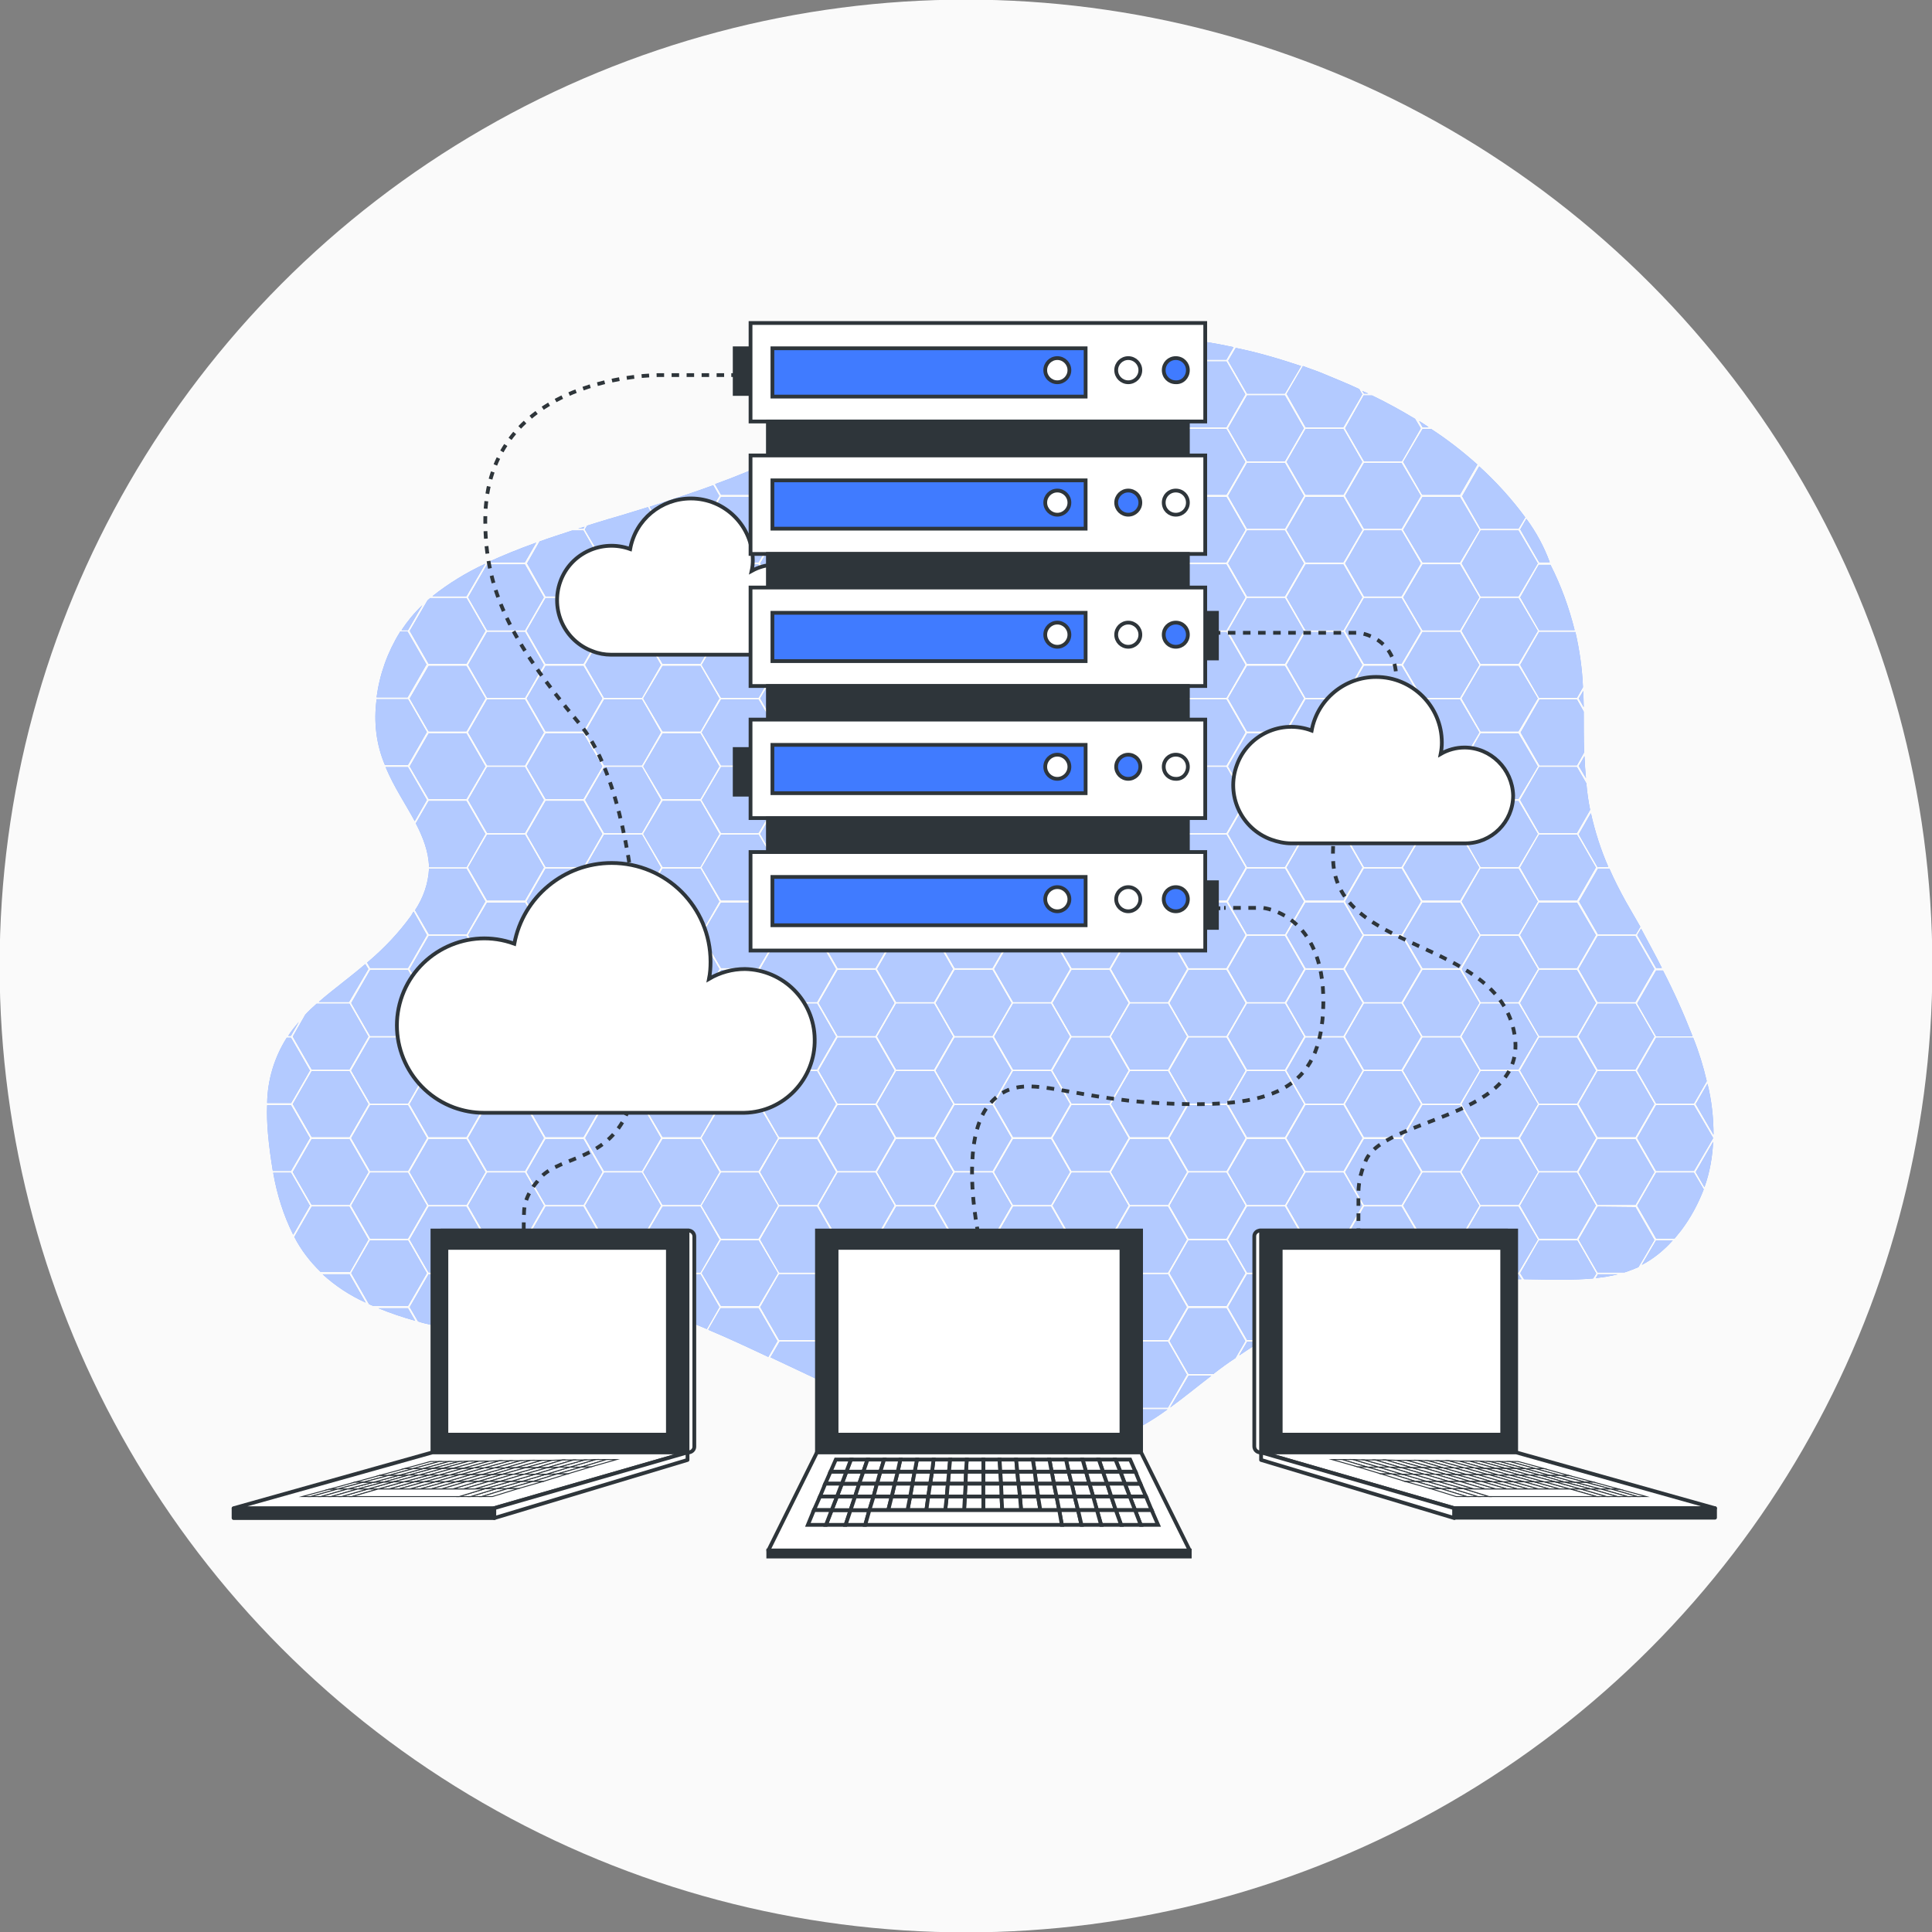 <?xml version="1.0" encoding="utf-8"?>
<!-- Generator: Adobe Illustrator 27.7.0, SVG Export Plug-In . SVG Version: 6.00 Build 0)  -->
<svg version="1.1" id="Layer_1" xmlns="http://www.w3.org/2000/svg" xmlns:xlink="http://www.w3.org/1999/xlink" x="0px" y="0px"
	 viewBox="0 0 512 512" style="enable-background:new 0 0 512 512;" xml:space="preserve">
<rect x="0" y="0" width="512" height="512" fill="#808080" stroke="none"/>
<style type="text/css">
	.st0{fill:#FAFAFA;}
	.st1{fill:#407BFF;}
	.st2{opacity:0.6;}
	.st3{fill:#FFFFFF;}
	.st4{fill:none;stroke:#2E353A;stroke-miterlimit:10;}
	.st5{fill:none;stroke:#2E353A;stroke-miterlimit:10;stroke-dasharray:2.008,2.008;}
	.st6{fill:none;stroke:#2E353A;stroke-miterlimit:10;stroke-dasharray:2,2;}
	.st7{fill:none;stroke:#2E353A;stroke-miterlimit:10;stroke-dasharray:1.988,1.988;}
	.st8{fill:#FFFFFF;stroke:#2E353A;stroke-miterlimit:10;}
	.st9{fill:#2E353A;stroke:#2E353A;stroke-miterlimit:10;}
	.st10{fill:#407BFF;stroke:#2E353A;stroke-miterlimit:10;}
	.st11{fill:#FFFFFF;stroke:#2E353A;stroke-linecap:round;stroke-linejoin:round;}
	.st12{fill:#FFFFFF;stroke:#2E353A;stroke-width:0.25;stroke-miterlimit:10;}
	.st13{fill:#2E353A;stroke:#2E353A;stroke-linecap:round;stroke-linejoin:round;}
</style>
<circle class="st0" cx="256" cy="256" r="256.1"/>
<g id="freepik--background-simple--inject-176">
	<polygon class="st1" points="377,167.5 371.9,176.2 377,184.9 386.9,184.9 392,176.2 386.9,167.5 	"/>
	<polygon class="st1" points="361.5,176.5 356.5,185.1 361.5,193.8 371.4,193.8 376.5,185.1 371.4,176.5 	"/>
	<polygon class="st1" points="346,185.4 341,194.1 346,202.8 356,202.8 361,194.1 356,185.4 	"/>
	<polygon class="st1" points="330.5,176.5 325.5,185.1 330.5,193.8 340.5,193.8 345.5,185.1 340.5,176.5 	"/>
	<polygon class="st1" points="402.4,193.8 407.5,185.1 402.4,176.5 392.4,176.5 387.4,185.1 392.4,193.8 	"/>
	<path class="st1" d="M417.9,184.9l1.6-2.8c-0.2-4.9-0.9-9.8-2-14.6h-9.6l-5,8.7l5,8.7L417.9,184.9z"/>
	<polygon class="st1" points="386.9,202.8 392,194.1 386.9,185.4 377,185.4 371.9,194.1 377,202.8 	"/>
	<polygon class="st1" points="392.4,158.5 387.4,167.2 392.4,175.9 402.4,175.9 407.5,167.2 402.4,158.5 	"/>
	<path class="st1" d="M402.9,158.3l5,8.7h9.4c-1.5-6-3.6-11.8-6.4-17.3h-3.1L402.9,158.3z"/>
	<polygon class="st1" points="206.5,176.5 201.5,185.1 206.5,193.8 216.5,193.8 221.5,185.1 216.5,176.5 	"/>
	<polygon class="st1" points="371.4,194.4 361.5,194.4 356.5,203.1 361.5,211.7 371.4,211.7 376.5,203.1 	"/>
	<polygon class="st1" points="237.5,176.5 232.5,185.1 237.5,193.8 247.5,193.8 252.5,185.1 247.5,176.5 	"/>
	<polygon class="st1" points="222,167.5 217,176.2 222,184.9 232,184.9 237,176.2 232,167.5 	"/>
	<polygon class="st1" points="175.6,158.5 170.5,167.2 175.6,175.9 185.6,175.9 190.6,167.2 185.6,158.5 	"/>
	<polygon class="st1" points="191.1,167.5 186,176.2 191.1,184.9 201,184.9 206.1,176.2 201,167.5 	"/>
	<polygon class="st1" points="268.5,194.4 263.5,203.1 268.5,211.7 278.5,211.7 283.5,203.1 278.5,194.4 	"/>
	<polygon class="st1" points="284,185.4 279,194.1 284,202.8 294,202.8 299,194.1 294,185.4 	"/>
	<polygon class="st1" points="299.5,194.4 294.5,203.1 299.5,211.7 309.5,211.7 314.5,203.1 309.5,194.4 	"/>
	<polygon class="st1" points="315,185.4 310,194.1 315,202.8 325,202.8 330,194.1 325,185.4 	"/>
	<polygon class="st1" points="253,185.4 248,194.1 253,202.8 263,202.8 268,194.1 263,185.4 	"/>
	<polygon class="st1" points="356,257.1 346,257.1 341,265.8 346,274.5 356,274.5 361,265.8 	"/>
	<polygon class="st1" points="170.1,292.4 175.1,283.7 170.1,275 160.1,275 155.1,283.7 160.1,292.4 	"/>
	<polygon class="st1" points="185.6,283.4 190.6,274.7 185.6,266 175.6,266 170.5,274.7 175.6,283.4 	"/>
	<polygon class="st1" points="201,274.5 206.1,265.8 201,257.1 191.1,257.1 186,265.8 191.1,274.5 	"/>
	<polygon class="st1" points="216.5,265.5 221.5,256.8 216.5,248.1 206.5,248.1 201.5,256.8 206.5,265.5 	"/>
	<polygon class="st1" points="232,274.5 237,265.8 232,257.1 222,257.1 217,265.8 222,274.5 	"/>
	<polygon class="st1" points="139.1,292.4 144.1,283.7 139.1,275 129.1,275 124.1,283.7 129.1,292.4 	"/>
	<polygon class="st1" points="154.6,283.4 159.6,274.7 154.6,266 144.6,266 139.6,274.7 144.6,283.4 	"/>
	<polygon class="st1" points="98.1,292.4 108.1,292.4 113.1,283.7 108.1,275 98.1,275 93.1,283.7 	"/>
	<polygon class="st1" points="123.6,283.4 128.6,274.7 123.6,266 113.6,266 108.6,274.7 113.6,283.4 	"/>
	<polygon class="st1" points="247.5,265.5 252.5,256.8 247.5,248.1 237.5,248.1 232.5,256.8 237.5,265.5 	"/>
	<polygon class="st1" points="356,221.2 346,221.2 341,229.9 346,238.6 356,238.6 361,229.9 	"/>
	<polygon class="st1" points="356,239.2 346,239.2 341,247.8 346,256.5 356,256.5 361,247.8 	"/>
	<polygon class="st1" points="356,292.4 361,283.7 356,275 346,275 341,283.7 346,292.4 	"/>
	<polygon class="st1" points="278.5,265.5 283.5,256.8 278.5,248.1 268.5,248.1 263.5,256.8 268.5,265.5 	"/>
	<polygon class="st1" points="371.4,229.7 376.5,221 371.4,212.3 361.5,212.3 356.5,221 361.5,229.7 	"/>
	<polygon class="st1" points="160.1,149.6 155.1,158.3 160.1,167 170.1,167 175.1,158.3 170.1,149.6 	"/>
	<polygon class="st1" points="309.5,265.5 314.5,256.8 309.5,248.1 299.5,248.1 294.5,256.8 299.5,265.5 	"/>
	<polygon class="st1" points="340.5,283.4 345.5,274.7 340.5,266 330.5,266 325.5,274.7 330.5,283.4 	"/>
	<polygon class="st1" points="294,256.5 299,247.8 294,239.2 284,239.2 279,247.8 284,256.5 	"/>
	<polygon class="st1" points="325,274.5 330,265.8 325,257.1 315,257.1 310,265.8 315,274.5 	"/>
	<polygon class="st1" points="268.5,176.5 263.5,185.1 268.5,193.8 278.5,193.8 283.5,185.1 278.5,176.5 	"/>
	<polygon class="st1" points="386.9,203.3 377,203.3 371.9,212 377,220.7 386.9,220.7 392,212 	"/>
	<polygon class="st1" points="108.1,274.5 113.1,265.8 108.1,257.1 98.1,257.1 93.1,265.8 98.1,274.5 	"/>
	<path class="st1" d="M417.9,202.8l1.9-3.4c-0.1-3.6-0.1-7.2-0.1-10.8l-1.8-3.2h-9.9l-5,8.7l5,8.7L417.9,202.8z"/>
	<path class="st1" d="M418.4,185.1l1.3,2.3c0-1.4-0.1-2.9-0.1-4.3L418.4,185.1z"/>
	<path class="st1" d="M419.9,200.4l-1.5,2.6l1.9,3.2C420.1,204.3,420,202.4,419.9,200.4z"/>
	<polygon class="st1" points="386.9,238.6 392,229.9 386.9,221.2 377,221.2 371.9,229.9 377,238.6 	"/>
	<polygon class="st1" points="371.4,266 361.5,266 356.5,274.7 361.5,283.4 371.4,283.4 376.5,274.7 	"/>
	<path class="st1" d="M139.1,149l3-5.2c-4.7,1.7-8.9,3.4-12.8,5.2H139.1z"/>
	<polygon class="st1" points="371.4,248.1 361.5,248.1 356.5,256.8 361.5,265.5 371.4,265.5 376.5,256.8 	"/>
	<polygon class="st1" points="371.4,230.2 361.5,230.2 356.5,238.9 361.5,247.6 371.4,247.6 376.5,238.9 	"/>
	<polygon class="st1" points="299.5,176.5 294.5,185.1 299.5,193.8 309.5,193.8 314.5,185.1 309.5,176.5 	"/>
	<polygon class="st1" points="330.5,158.5 325.5,167.2 330.5,175.9 340.5,175.9 345.5,167.2 340.5,158.5 	"/>
	<polygon class="st1" points="315,167.5 310,176.2 315,184.9 325,184.9 330,176.2 325,167.5 	"/>
	<polygon class="st1" points="371.4,319.3 376.5,310.6 371.4,301.9 361.5,301.9 356.5,310.6 361.5,319.3 	"/>
	<polygon class="st1" points="284,167.5 279,176.2 284,184.9 294,184.9 299,176.2 294,167.5 	"/>
	<polygon class="st1" points="392.4,140.6 387.4,149.3 392.4,158 402.4,158 407.5,149.3 402.4,140.6 	"/>
	<polygon class="st1" points="377,149.6 371.9,158.3 377,167 386.9,167 392,158.3 386.9,149.6 	"/>
	<polygon class="st1" points="346,167.5 341,176.2 346,184.9 356,184.9 361,176.2 356,167.5 	"/>
	<path class="st1" d="M407.9,149h2.8c-1.5-4.1-3.6-8-6.2-11.5l-1.6,2.8L407.9,149z"/>
	<polygon class="st1" points="361.5,158.5 356.5,167.2 361.5,175.9 371.4,175.9 376.5,167.2 371.4,158.5 	"/>
	<polygon class="st1" points="371.4,283.9 361.5,283.9 356.5,292.6 361.5,301.3 371.4,301.3 376.5,292.6 	"/>
	<polygon class="st1" points="154.6,301.3 159.6,292.6 154.6,283.9 144.6,283.9 139.6,292.6 144.6,301.3 	"/>
	<polygon class="st1" points="139.1,310.3 144.1,301.6 139.1,292.9 129.1,292.9 124.1,301.6 129.1,310.3 	"/>
	<polygon class="st1" points="123.6,301.3 128.6,292.6 123.6,283.9 113.6,283.9 108.6,292.6 113.6,301.3 	"/>
	<polygon class="st1" points="170.1,310.3 175.1,301.6 170.1,292.9 160.1,292.9 155.1,301.6 160.1,310.3 	"/>
	<polygon class="st1" points="185.6,301.3 190.6,292.6 185.6,283.9 175.6,283.9 170.5,292.6 175.6,301.3 	"/>
	<polygon class="st1" points="82.6,301.3 92.6,301.3 97.6,292.6 92.6,283.9 82.6,283.9 77.6,292.6 	"/>
	<polygon class="st1" points="201,292.4 206.1,283.7 201,275 191.1,275 186,283.7 191.1,292.4 	"/>
	<path class="st1" d="M82.6,283.4h10l5-8.7l-5-8.7h-8.7c-1.1,1-2.1,1.9-3,2.9l-3.3,5.8L82.6,283.4z"/>
	<polygon class="st1" points="82.6,319.3 92.6,319.3 97.6,310.6 92.6,301.9 82.6,301.9 77.6,310.6 	"/>
	<polygon class="st1" points="108.1,310.3 113.1,301.6 108.1,292.9 98.1,292.9 93.1,301.6 98.1,310.3 	"/>
	<polygon class="st1" points="294,274.5 299,265.8 294,257.1 284,257.1 279,265.8 284,274.5 	"/>
	<polygon class="st1" points="325,292.4 330,283.7 325,275 315,275 310,283.7 315,292.4 	"/>
	<polygon class="st1" points="356,310.3 361,301.6 356,292.9 346,292.9 341,301.6 346,310.3 	"/>
	<polygon class="st1" points="309.5,283.4 314.5,274.7 309.5,266 299.5,266 294.5,274.7 299.5,283.4 	"/>
	<polygon class="st1" points="340.5,301.3 345.5,292.6 340.5,283.9 330.5,283.9 325.5,292.6 330.5,301.3 	"/>
	<polygon class="st1" points="232,292.4 237,283.7 232,275 222,275 217,283.7 222,292.4 	"/>
	<polygon class="st1" points="278.5,283.4 283.5,274.7 278.5,266 268.5,266 263.5,274.7 268.5,283.4 	"/>
	<polygon class="st1" points="216.5,283.4 221.5,274.7 216.5,266 206.5,266 201.5,274.7 206.5,283.4 	"/>
	<polygon class="st1" points="247.5,283.4 252.5,274.7 247.5,266 237.5,266 232.5,274.7 237.5,283.4 	"/>
	<polygon class="st1" points="263,274.5 268,265.8 263,257.1 253,257.1 248,265.8 253,274.5 	"/>
	<polygon class="st1" points="402.4,211.7 407.5,203.1 402.4,194.4 392.4,194.4 387.4,203.1 392.4,211.7 	"/>
	<polygon class="st1" points="154.6,229.7 159.6,221 154.6,212.3 144.6,212.3 139.6,221 144.6,229.7 	"/>
	<polygon class="st1" points="139.1,238.6 144.1,229.9 139.1,221.2 129.1,221.2 124.1,229.9 129.1,238.6 	"/>
	<polygon class="st1" points="201,238.6 206.1,229.9 201,221.2 191.1,221.2 186,229.9 191.1,238.6 	"/>
	<polygon class="st1" points="170.1,238.6 175.1,229.9 170.1,221.2 160.1,221.2 155.1,229.9 160.1,238.6 	"/>
	<path class="st1" d="M99.8,185.4c-0.8,5.9-0.1,11.9,2.2,17.3h6.1l5-8.7l-5-8.7H99.8z"/>
	<path class="st1" d="M108.1,203.3h-5.9c2.2,5.3,5.3,9.8,7.7,14.3l3.2-5.6L108.1,203.3z"/>
	<polygon class="st1" points="113.6,194.4 108.6,203.1 113.6,211.7 123.6,211.7 128.6,203.1 123.6,194.4 	"/>
	<polygon class="st1" points="160.1,203.3 155.1,212 160.1,220.7 170.1,220.7 175.1,212 170.1,203.3 	"/>
	<path class="st1" d="M128.6,221l-5-8.7h-10l-3.4,5.9c1.9,3.7,3.4,7.5,3.5,11.6h9.9L128.6,221z"/>
	<polygon class="st1" points="139.1,220.7 144.1,212 139.1,203.3 129.1,203.3 124.1,212 129.1,220.7 	"/>
	<polygon class="st1" points="170.1,256.5 175.1,247.8 170.1,239.2 160.1,239.2 155.1,247.8 160.1,256.5 	"/>
	<polygon class="st1" points="139.1,256.5 144.1,247.8 139.1,239.2 129.1,239.2 124.1,247.8 129.1,256.5 	"/>
	<polygon class="st1" points="144.6,194.4 139.6,203.1 144.6,211.7 154.6,211.7 159.6,203.1 154.6,194.4 	"/>
	<polygon class="st1" points="206.5,212.3 201.5,221 206.5,229.7 216.5,229.7 221.5,221 216.5,212.3 	"/>
	<polygon class="st1" points="185.6,247.6 190.6,238.9 185.6,230.2 175.6,230.2 170.5,238.9 175.6,247.6 	"/>
	<polygon class="st1" points="154.6,247.6 159.6,238.9 154.6,230.2 144.6,230.2 139.6,238.9 144.6,247.6 	"/>
	<polygon class="st1" points="129.1,185.4 124.1,194.1 129.1,202.8 139.1,202.8 144.1,194.1 139.1,185.4 	"/>
	<polygon class="st1" points="113.6,176.5 108.6,185.1 113.6,193.8 123.6,193.8 128.6,185.1 123.6,176.5 	"/>
	<path class="st1" d="M106,167.5c-3.3,5.3-5.4,11.2-6.2,17.3h8.2l5-8.7l-5-8.7H106z"/>
	<path class="st1" d="M123.6,247.6l5-8.7l-5-8.7h-9.9c-0.2,3.9-1.5,7.7-3.7,11l3.7,6.4L123.6,247.6z"/>
	<polygon class="st1" points="185.6,229.7 190.6,221 185.6,212.3 175.6,212.3 170.5,221 175.6,229.7 	"/>
	<path class="st1" d="M356.5,113.5l5,8.7h10l5-8.7L375,111c-3.5-2.1-7.2-4.2-11.4-6.2h-2.2L356.5,113.5z"/>
	<path class="st1" d="M340.5,337.7h-10l-5,8.7l5,8.7h4.4c2.5-1.4,5.1-2.8,8-4.2l2.6-4.5L340.5,337.7z"/>
	<path class="st1" d="M222,113.2h9.9l5-8.7l-0.8-1.4c-1.9,1.1-3.7,2.2-5.3,3.3c-3.3,2.3-6.3,4.3-9.3,6.2L222,113.2z"/>
	<polygon class="st1" points="222,203.3 217,212 222,220.7 232,220.7 237,212 232,203.3 	"/>
	<path class="st1" d="M386.9,328.7h-10l-5,8.7l2,3.5c5.6-1,11.3-1.6,17-1.8l1-1.7L386.9,328.7z"/>
	<path class="st1" d="M454.1,300.7c0-4.5-0.5-9.1-1.6-13.5l-3.1,5.4L454.1,300.7z"/>
	<path class="st1" d="M278.5,373.5h-10l-5,8.7l0.7,1.2c5.9,1.3,12,1.7,18,1.2l1.4-2.4L278.5,373.5z"/>
	<path class="st1" d="M297.7,88.8c-5.7,0-11.3,0.2-17,0.9l3.3,5.6h10L297.7,88.8z"/>
	<path class="st1" d="M356,328.7h-10l-5,8.7l5,8.7h8.5c0.6-0.2,1.2-0.4,1.8-0.6l4.7-8.1L356,328.7z"/>
	<polygon class="st1" points="284,113.2 294,113.2 299,104.5 294,95.8 284,95.8 279,104.5 	"/>
	<path class="st1" d="M191.1,131.1h10l5-8.7l-0.5-0.8c-4.8,2.3-10,4.5-16.1,6.7L191.1,131.1z"/>
	<path class="st1" d="M113.6,175.9h10l5-8.7l-5-8.7h-9.6l-0.7,0.6l-4.7,8.1L113.6,175.9z"/>
	<polygon class="st1" points="247.5,229.7 252.5,221 247.5,212.3 237.5,212.3 232.5,221 237.5,229.7 	"/>
	<polygon class="st1" points="222,221.2 217,229.9 222,238.6 232,238.6 237,229.9 232,221.2 	"/>
	<path class="st1" d="M144.6,158h10l5-8.7l-5-8.7h-3c-3,1-5.9,1.9-8.6,2.9l-3.3,5.8L144.6,158z"/>
	<path class="st1" d="M97.6,328.5l-5-8.7h-10l-4.6,8c1.8,3.5,4.2,6.6,7,9.3h7.7L97.6,328.5z"/>
	<path class="st1" d="M170.1,328.7h-10l-5,8.7l4.9,8.5c2.3-0.1,4.6-0.1,6.9,0.1h3.2l5-8.7L170.1,328.7z"/>
	<path class="st1" d="M97.6,256.8l-0.8-1.3c-4.2,3.6-8.5,6.7-12.3,10h8L97.6,256.8z"/>
	<path class="st1" d="M160.1,149h10l5-8.7l-3.4-5.9c-3.3,1-6.7,2.1-10.6,3.2c-1.9,0.6-3.7,1.1-5.5,1.7l-0.6,1L160.1,149z"/>
	<path class="st1" d="M82.1,301.6l-5-8.7h-6.3c-0.1,2.4,0,4.9,0.2,7.3c0.3,3.6,0.8,7,1.3,10.1h4.8L82.1,301.6z"/>
	<path class="st1" d="M113.1,337.4l-5-8.7h-10l-5,8.7l4.7,8.2c0.4,0.2,0.8,0.4,1.2,0.5h9.1L113.1,337.4z"/>
	<polygon class="st1" points="330.5,194.4 325.5,203.1 330.5,211.7 340.5,211.7 345.5,203.1 340.5,194.4 	"/>
	<polygon class="st1" points="299.5,212.3 294.5,221 299.5,229.7 309.5,229.7 314.5,221 309.5,212.3 	"/>
	<polygon class="st1" points="315,203.3 310,212 315,220.7 325,220.7 330,212 325,203.3 	"/>
	<polygon class="st1" points="253,203.3 248,212 253,220.7 263,220.7 268,212 263,203.3 	"/>
	<polygon class="st1" points="284,203.3 279,212 284,220.7 294,220.7 299,212 294,203.3 	"/>
	<polygon class="st1" points="268.5,212.3 263.5,221 268.5,229.7 278.5,229.7 283.5,221 278.5,212.3 	"/>
	<polygon class="st1" points="340.5,265.5 345.5,256.8 340.5,248.1 330.5,248.1 325.5,256.8 330.5,265.5 	"/>
	<polygon class="st1" points="325,256.5 330,247.8 325,239.2 315,239.2 310,247.8 315,256.5 	"/>
	<polygon class="st1" points="340.5,230.2 330.5,230.2 325.5,238.9 330.5,247.6 340.5,247.6 345.5,238.9 	"/>
	<polygon class="st1" points="340.5,212.3 330.5,212.3 325.5,221 330.5,229.7 340.5,229.7 345.5,221 	"/>
	<polygon class="st1" points="356,220.7 361,212 356,203.3 346,203.3 341,212 346,220.7 	"/>
	<polygon class="st1" points="160.1,167.5 155.1,176.2 160.1,184.9 170.1,184.9 175.1,176.2 170.1,167.5 	"/>
	<polygon class="st1" points="144.6,158.5 139.6,167.2 144.6,175.9 154.6,175.9 159.6,167.2 154.6,158.5 	"/>
	<polygon class="st1" points="129.1,149.6 124.1,158.3 129.1,167 139.1,167 144.1,158.3 139.1,149.6 	"/>
	<path class="st1" d="M123.6,158l5-8.6c-5,2.3-9.7,5.2-14,8.6H123.6z"/>
	<polygon class="st1" points="206.5,194.4 201.5,203.1 206.5,211.7 216.5,211.7 221.5,203.1 216.5,194.4 	"/>
	<polygon class="st1" points="175.6,176.5 170.5,185.1 175.6,193.8 185.6,193.8 190.6,185.1 185.6,176.5 	"/>
	<polygon class="st1" points="237.5,194.4 232.5,203.1 237.5,211.7 247.5,211.7 252.5,203.1 247.5,194.4 	"/>
	<polygon class="st1" points="222,185.4 217,194.1 222,202.8 232,202.8 237,194.1 232,185.4 	"/>
	<polygon class="st1" points="191.1,185.4 186,194.1 191.1,202.8 201,202.8 206.1,194.1 201,185.4 	"/>
	<polygon class="st1" points="123.6,265.5 128.6,256.8 123.6,248.1 113.6,248.1 108.6,256.8 113.6,265.5 	"/>
	<path class="st1" d="M106.4,167h1.7l3.8-6.6C109.8,162.4,108,164.6,106.4,167z"/>
	<polygon class="st1" points="170.1,274.5 175.1,265.8 170.1,257.1 160.1,257.1 155.1,265.8 160.1,274.5 	"/>
	<polygon class="st1" points="191.1,203.3 186,212 191.1,220.7 201,220.7 206.1,212 201,203.3 	"/>
	<polygon class="st1" points="139.1,274.5 144.1,265.8 139.1,257.1 129.1,257.1 124.1,265.8 129.1,274.5 	"/>
	<polygon class="st1" points="154.6,265.5 159.6,256.8 154.6,248.1 144.6,248.1 139.6,256.8 144.6,265.5 	"/>
	<path class="st1" d="M108.1,256.5l5-8.7l-3.5-6.2c-0.2,0.3-0.4,0.6-0.6,1c-3.3,4.6-7.3,8.8-11.7,12.5l0.8,1.4L108.1,256.5z"/>
	<polygon class="st1" points="160.1,185.4 155.1,194.1 160.1,202.8 170.1,202.8 175.1,194.1 170.1,185.4 	"/>
	<polygon class="st1" points="175.6,194.4 170.5,203.1 175.6,211.7 185.6,211.7 190.6,203.1 185.6,194.4 	"/>
	<polygon class="st1" points="129.1,167.5 124.1,176.2 129.1,184.9 139.1,184.9 144.1,176.2 139.1,167.5 	"/>
	<polygon class="st1" points="144.6,176.5 139.6,185.1 144.6,193.8 154.6,193.8 159.6,185.1 154.6,176.5 	"/>
	<polygon class="st1" points="263,238.6 268,229.9 263,221.2 253,221.2 248,229.9 253,238.6 	"/>
	<polygon class="st1" points="294,238.6 299,229.9 294,221.2 284,221.2 279,229.9 284,238.6 	"/>
	<polygon class="st1" points="278.5,247.6 283.5,238.9 278.5,230.2 268.5,230.2 263.5,238.9 268.5,247.6 	"/>
	<polygon class="st1" points="309.5,247.6 314.5,238.9 309.5,230.2 299.5,230.2 294.5,238.9 299.5,247.6 	"/>
	<polygon class="st1" points="325,238.6 330,229.9 325,221.2 315,221.2 310,229.9 315,238.6 	"/>
	<polygon class="st1" points="201,256.5 206.1,247.8 201,239.2 191.1,239.2 186,247.8 191.1,256.5 	"/>
	<polygon class="st1" points="185.6,265.5 190.6,256.8 185.6,248.1 175.6,248.1 170.5,256.8 175.6,265.5 	"/>
	<polygon class="st1" points="216.5,247.6 221.5,238.9 216.5,230.2 206.5,230.2 201.5,238.9 206.5,247.6 	"/>
	<polygon class="st1" points="247.5,247.6 252.5,238.9 247.5,230.2 237.5,230.2 232.5,238.9 237.5,247.6 	"/>
	<polygon class="st1" points="232,256.5 237,247.8 232,239.2 222,239.2 217,247.8 222,256.5 	"/>
	<polygon class="st1" points="263,256.5 268,247.8 263,239.2 253,239.2 248,247.8 253,256.5 	"/>
	<path class="st1" d="M377,113.2h1.6c-0.8-0.5-1.6-1.1-2.5-1.6L377,113.2z"/>
	<polygon class="st1" points="346,113.7 341,122.4 346,131.1 356,131.1 361,122.4 356,113.7 	"/>
	<path class="st1" d="M430.9,239c-1.6-2.9-3.1-5.8-4.4-8.8h-3l-5,8.7l5,8.7h10l1.2-2C433.4,243.4,432.2,241.2,430.9,239z"/>
	<polygon class="st1" points="330.5,104.8 325.5,113.5 330.5,122.2 340.5,122.2 345.5,113.5 340.5,104.8 	"/>
	<polygon class="st1" points="315,113.7 310,122.4 315,131.1 325,131.1 330,122.4 325,113.7 	"/>
	<polygon class="st1" points="433.4,265.5 438.4,256.8 433.4,248.1 423.4,248.1 418.4,256.8 423.4,265.5 	"/>
	<polygon class="st1" points="417.9,275 407.9,275 402.9,283.7 407.9,292.4 417.9,292.4 422.9,283.7 	"/>
	<polygon class="st1" points="417.9,292.9 407.9,292.9 402.9,301.6 407.9,310.3 417.9,310.3 422.9,301.6 	"/>
	<polygon class="st1" points="417.9,257.1 407.9,257.1 402.9,265.8 407.9,274.5 417.9,274.5 422.9,265.8 	"/>
	<polygon class="st1" points="299.5,122.7 294.5,131.4 299.5,140.1 309.5,140.1 314.5,131.4 309.5,122.7 	"/>
	<polygon class="st1" points="232,364 237,355.3 232,346.6 222,346.6 217,355.3 222,364 	"/>
	<polygon class="st1" points="284,113.7 279,122.4 284,131.1 294,131.1 299,122.4 294,113.7 	"/>
	<path class="st1" d="M201,346.7h-10l-3.3,5.7c5,2.1,10.4,4.6,15.9,7.2l2.4-4.2L201,346.7z"/>
	<polygon class="st1" points="417.9,310.8 407.9,310.8 402.9,319.5 407.9,328.2 417.9,328.2 422.9,319.5 	"/>
	<polygon class="st1" points="263,346.1 268,337.4 263,328.7 253,328.7 248,337.4 253,346.1 	"/>
	<polygon class="st1" points="247.5,355.1 252.5,346.4 247.5,337.7 237.5,337.7 232.5,346.4 237.5,355.1 	"/>
	<polygon class="st1" points="216.5,355.1 221.5,346.4 216.5,337.7 206.5,337.7 201.5,346.4 206.5,355.1 	"/>
	<path class="st1" d="M206.5,122.1h10l5-8.7l-0.3-0.6c-4.9,3.1-9.9,6-15.1,8.5L206.5,122.1z"/>
	<polygon class="st1" points="268.5,122.7 263.5,131.4 268.5,140.1 278.5,140.1 283.5,131.4 278.5,122.7 	"/>
	<polygon class="st1" points="253,113.7 248,122.4 253,131.1 263,131.1 268,122.4 263,113.7 	"/>
	<polygon class="st1" points="237.5,104.8 232.5,113.5 237.5,122.2 247.5,122.2 252.5,113.5 247.5,104.8 	"/>
	<path class="st1" d="M407.9,328.7l-5,8.7l1,1.6c6.7,0.1,12.8,0.3,18.3-0.2l0.8-1.3l-5-8.7H407.9z"/>
	<path class="st1" d="M141.2,350.3l-2.1-3.6h-10l-3.5,6.1C130.9,352.8,136.1,351.9,141.2,350.3z"/>
	<path class="st1" d="M154.6,337.7h-10l-5,8.7l2.1,3.7c5.7-1.7,11.1-3.6,17.7-4.1L154.6,337.7z"/>
	<polygon class="st1" points="201,346.1 206.1,337.4 201,328.7 191.1,328.7 186,337.4 191.1,346.1 	"/>
	<path class="st1" d="M185.6,337.7h-10l-5,8.7l0.2,0.3c3.1,0.6,6.2,1.5,9.2,2.6c2.3,0.9,4.8,1.8,7.3,2.9l3.3-5.8L185.6,337.7z"/>
	<path class="st1" d="M123.6,337.7h-10l-5,8.7l2.2,3.8c1.2,0.4,2.5,0.7,3.9,1c3.4,0.9,6.9,1.4,10.4,1.5l3.7-6.3L123.6,337.7z"/>
	<polygon class="st1" points="237.5,122.7 232.5,131.4 237.5,140.1 247.5,140.1 252.5,131.4 247.5,122.7 	"/>
	<polygon class="st1" points="222,113.7 217,122.4 222,131.1 232,131.1 237,122.4 232,113.7 	"/>
	<polygon class="st1" points="253,131.7 248,140.4 253,149 263,149 268,140.4 263,131.7 	"/>
	<polygon class="st1" points="216.5,337.2 221.5,328.5 216.5,319.8 206.5,319.8 201.5,328.5 206.5,337.2 	"/>
	<polygon class="st1" points="206.5,122.7 201.5,131.4 206.5,140.1 216.5,140.1 221.5,131.4 216.5,122.7 	"/>
	<path class="st1" d="M346,346.7l-2.2,3.8c2.8-1.3,5.9-2.6,9.2-3.8L346,346.7z"/>
	<polygon class="st1" points="309.5,337.2 314.5,328.5 309.5,319.8 299.5,319.8 294.5,328.5 299.5,337.2 	"/>
	<polygon class="st1" points="325,346.1 330,337.4 325,328.7 315,328.7 310,337.4 315,346.1 	"/>
	<polygon class="st1" points="232,346.1 237,337.4 232,328.7 222,328.7 217,337.4 222,346.1 	"/>
	<path class="st1" d="M422.9,338.7c1.9-0.2,3.9-0.5,5.8-1h-5.2L422.9,338.7z"/>
	<polygon class="st1" points="278.5,355.1 283.5,346.4 278.5,337.7 268.5,337.7 263.5,346.4 268.5,355.1 	"/>
	<polygon class="st1" points="247.5,337.2 252.5,328.5 247.5,319.8 237.5,319.8 232.5,328.5 237.5,337.2 	"/>
	<polygon class="st1" points="263,328.2 268,319.5 263,310.8 253,310.8 248,319.5 253,328.2 	"/>
	<polygon class="st1" points="294,328.2 299,319.5 294,310.8 284,310.8 279,319.5 284,328.2 	"/>
	<polygon class="st1" points="278.5,337.2 283.5,328.5 278.5,319.8 268.5,319.8 263.5,328.5 268.5,337.2 	"/>
	<path class="st1" d="M108.1,346.7h-7.8c3.2,1.3,6.4,2.4,9.7,3.3L108.1,346.7z"/>
	<polygon class="st1" points="309.5,373 314.5,364.3 309.5,355.6 299.5,355.6 294.5,364.3 299.5,373 	"/>
	<polygon class="st1" points="294,364 299,355.3 294,346.6 284,346.6 279,355.3 284,364 	"/>
	<path class="st1" d="M315,364.6l-4.9,8.4c3.6-2.6,7.1-5.5,10.9-8.4H315z"/>
	<polygon class="st1" points="278.5,373 283.5,364.3 278.5,355.6 268.5,355.6 263.5,364.3 268.5,373 	"/>
	<path class="st1" d="M309.4,373.5h-9.9l-4.6,8C300.1,379.5,304.9,376.8,309.4,373.5z"/>
	<path class="st1" d="M448.9,310.8h-10l-5,8.7l5,8.7h4.9c0.6-0.7,1.1-1.4,1.7-2.1c2.5-3.3,4.5-7,6-10.9L448.9,310.8z"/>
	<path class="st1" d="M247.5,373.5h-10l-0.6,1.1c4.8,2,9.6,3.8,14.3,5.3L247.5,373.5z"/>
	<path class="st1" d="M237,373.3l-5-8.7h-10l-1.6,2.8c5.3,2.4,10.6,4.8,16,7L237,373.3z"/>
	<polygon class="st1" points="247.5,355.6 237.5,355.6 232.5,364.3 237.5,373 247.5,373 252.5,364.3 	"/>
	<path class="st1" d="M216.6,355.6h-10l-2.4,4.1c5.1,2.4,10.4,4.9,15.7,7.4l1.6-2.9L216.6,355.6z"/>
	<polygon class="st1" points="263,364 268,355.3 263,346.6 253,346.6 248,355.3 253,364 	"/>
	<path class="st1" d="M449.4,310.6l2.3,4c1.4-3.9,2.1-7.9,2.3-12L449.4,310.6z"/>
	<path class="st1" d="M263,382.5h-3c1.2,0.3,2.3,0.5,3.4,0.8L263,382.5z"/>
	<path class="st1" d="M293.7,382l0.5-0.2l4.9-8.5l-5-8.7h-10l-5,8.7l5,8.7L293.7,382z"/>
	<polygon class="st1" points="448.9,292.9 438.9,292.9 433.9,301.6 438.9,310.3 448.9,310.3 454,301.6 	"/>
	<path class="st1" d="M284,382.5l-1.2,2c0.8-0.1,1.5-0.2,2.3-0.3c2.3-0.4,4.6-1,6.9-1.7L284,382.5z"/>
	<path class="st1" d="M448.7,275h-9.8l-5,8.7l5,8.7h10l3.4-5.9C451.4,282.6,450.2,278.7,448.7,275z"/>
	<path class="st1" d="M294.5,95.6l5,8.7h10l5-8.7l-3.5-6c-4.3-0.4-8.5-0.7-12.6-0.7L294.5,95.6z"/>
	<path class="st1" d="M263.5,95.6l5,8.7h10l5-8.7l-3.4-5.8c-5,0.6-9.9,1.4-14.8,2.5L263.5,95.6z"/>
	<path class="st1" d="M263,382l5-8.7l-5-8.7h-10l-5,8.7l4,6.9c2,0.6,4,1.2,6,1.7L263,382z"/>
	<polygon class="st1" points="253,95.8 248,104.5 253,113.2 263,113.2 268,104.5 263,95.8 	"/>
	<polygon class="st1" points="433.4,283.9 423.4,283.9 418.4,292.6 423.4,301.3 433.4,301.3 438.4,292.6 	"/>
	<polygon class="st1" points="433.4,301.9 423.4,301.9 418.4,310.6 423.4,319.3 433.4,319.3 438.4,310.6 	"/>
	<path class="st1" d="M423.4,319.8l-5,8.7l5,8.7h7.1c1.3-0.4,2.5-0.9,3.7-1.4l4.2-7.2l-5-8.7L423.4,319.8z"/>
	<path class="st1" d="M448.5,274.5c-2.3-5.9-4.9-11.7-7.8-17.3h-1.8l-5,8.7l5,8.7H448.5z"/>
	<polygon class="st1" points="433.4,266 423.4,266 418.4,274.7 423.4,283.4 433.4,283.4 438.4,274.7 	"/>
	<path class="st1" d="M438.9,328.7l-3.8,6.5c3.1-1.6,5.9-3.9,8.2-6.5H438.9z"/>
	<polygon class="st1" points="309.5,355.1 314.5,346.4 309.5,337.7 299.5,337.7 294.5,346.4 299.5,355.1 	"/>
	<path class="st1" d="M321.7,364c1.8-1.4,3.7-2.8,5.7-4.1l2.6-4.5l-5-8.7h-10l-5,8.7l5,8.7H321.7z"/>
	<path class="st1" d="M433.9,247.8l5,8.7h1.5c-1.7-3.4-3.6-6.8-5.5-10.4L433.9,247.8z"/>
	<path class="st1" d="M330.5,355.6l-2.1,3.6c1.8-1.2,3.6-2.4,5.6-3.6L330.5,355.6z"/>
	<path class="st1" d="M237.5,104.3h10l4.8-8.2c-5.4,1.8-10.6,4.1-15.6,6.8L237.5,104.3z"/>
	<polygon class="st1" points="268.5,104.8 263.5,113.5 268.5,122.2 278.5,122.2 283.5,113.5 278.5,104.8 	"/>
	<polygon class="st1" points="299.5,104.8 294.5,113.5 299.5,122.2 309.5,122.2 314.5,113.5 309.5,104.8 	"/>
	<polygon class="st1" points="294,346.1 299,337.4 294,328.7 284,328.7 279,337.4 284,346.1 	"/>
	<path class="st1" d="M254.4,95.3h8.6l1.6-2.9C261.1,93.3,257.6,94.3,254.4,95.3z"/>
	<path class="st1" d="M325.5,95.6l5,8.7h10l4.3-7.3c-5.7-1.9-11.4-3.6-17.3-4.8L325.5,95.6z"/>
	<path class="st1" d="M346,113.2h10l5-8.7l-0.8-1.4c-3.2-1.5-6.7-2.9-10.3-4.4c-1.5-0.6-3.1-1.1-4.6-1.7l-4.3,7.4L346,113.2z"/>
	<path class="st1" d="M361.5,104.3h1.1l-1.6-0.7L361.5,104.3z"/>
	<path class="st1" d="M315,95.3h10l1.9-3.3c-5-1.1-10.1-1.9-15.2-2.4L315,95.3z"/>
	<polygon class="st1" points="315,113.2 325,113.2 330,104.5 325,95.8 315,95.8 310,104.5 	"/>
	<polygon class="st1" points="315,131.7 310,140.4 315,149 325,149 330,140.4 325,131.7 	"/>
	<polygon class="st1" points="371.4,337.2 376.5,328.5 371.4,319.8 361.5,319.8 356.5,328.5 361.5,337.2 	"/>
	<polygon class="st1" points="386.9,257.1 377,257.1 371.9,265.8 377,274.5 386.9,274.5 392,265.8 	"/>
	<polygon class="st1" points="356,328.2 361,319.5 356,310.8 346,310.8 341,319.5 346,328.2 	"/>
	<polygon class="st1" points="386.9,275 377,275 371.9,283.7 377,292.4 386.9,292.4 392,283.7 	"/>
	<polygon class="st1" points="386.9,292.9 377,292.9 371.9,301.6 377,310.3 386.9,310.3 392,301.6 	"/>
	<polygon class="st1" points="386.9,328.2 392,319.5 386.9,310.8 377,310.8 371.9,319.5 377,328.2 	"/>
	<polygon class="st1" points="309.5,301.3 314.5,292.6 309.5,283.9 299.5,283.9 294.5,292.6 299.5,301.3 	"/>
	<polygon class="st1" points="294,292.4 299,283.7 294,275 284,275 279,283.7 284,292.4 	"/>
	<polygon class="st1" points="340.5,319.3 345.5,310.6 340.5,301.9 330.5,301.9 325.5,310.6 330.5,319.3 	"/>
	<polygon class="st1" points="325,310.3 330,301.6 325,292.9 315,292.9 310,301.6 315,310.3 	"/>
	<path class="st1" d="M392.4,140.1h10l1.8-3c-3.6-4.9-7.7-9.4-12.2-13.5l-4.5,7.9L392.4,140.1z"/>
	<polygon class="st1" points="346,149.6 341,158.3 346,167 356,167 361,158.3 356,149.6 	"/>
	<polygon class="st1" points="377,131.7 371.9,140.4 377,149 386.9,149 392,140.4 386.9,131.7 	"/>
	<polygon class="st1" points="361.5,140.6 356.5,149.3 361.5,158 371.4,158 376.5,149.3 371.4,140.6 	"/>
	<polygon class="st1" points="330.5,140.6 325.5,149.3 330.5,158 340.5,158 345.5,149.3 340.5,140.6 	"/>
	<polygon class="st1" points="278.5,301.3 283.5,292.6 278.5,283.9 268.5,283.9 263.5,292.6 268.5,301.3 	"/>
	<polygon class="st1" points="386.9,239.2 377,239.2 371.9,247.8 377,256.5 386.9,256.5 392,247.8 	"/>
	<polygon class="st1" points="402.4,247.6 407.5,238.9 402.4,230.2 392.4,230.2 387.4,238.9 392.4,247.6 	"/>
	<polygon class="st1" points="402.4,212.3 392.4,212.3 387.4,221 392.4,229.7 402.4,229.7 407.5,221 	"/>
	<path class="st1" d="M417.9,220.7l3.5-6.1c-0.5-2.4-0.8-4.7-1-7l-2.5-4.3h-10l-5,8.7l5,8.7L417.9,220.7z"/>
	<polygon class="st1" points="222,149.6 217,158.3 222,167 232,167 237,158.3 232,149.6 	"/>
	<path class="st1" d="M77.1,274.5l2.1-3.7c-1,1.2-2,2.4-2.8,3.7H77.1z"/>
	<path class="st1" d="M154.6,140.1l0.3-0.5l-1.7,0.5H154.6z"/>
	<path class="st1" d="M82.1,319.5l-5-8.7h-4.7c1,5.7,2.7,11.2,5.3,16.4L82.1,319.5z"/>
	<path class="st1" d="M77.1,292.4l5-8.7l-5-8.7H76c-3.3,5.2-5.1,11.2-5.2,17.3H77.1z"/>
	<polygon class="st1" points="175.6,140.6 170.5,149.3 175.6,158 185.6,158 190.6,149.3 185.6,140.6 	"/>
	<polygon class="st1" points="191.1,149.6 186,158.3 191.1,167 201,167 206.1,158.3 201,149.6 	"/>
	<polygon class="st1" points="108.1,328.2 113.1,319.5 108.1,310.8 98.1,310.8 93.1,319.5 98.1,328.2 	"/>
	<polygon class="st1" points="237.5,158.5 232.5,167.2 237.5,175.9 247.5,175.9 252.5,167.2 247.5,158.5 	"/>
	<polygon class="st1" points="315,149.6 310,158.3 315,167 325,167 330,158.3 325,149.6 	"/>
	<polygon class="st1" points="206.5,158.5 201.5,167.2 206.5,175.9 216.5,175.9 221.5,167.2 216.5,158.5 	"/>
	<polygon class="st1" points="216.5,301.3 221.5,292.6 216.5,283.9 206.5,283.9 201.5,292.6 206.5,301.3 	"/>
	<polygon class="st1" points="123.6,319.3 128.6,310.6 123.6,301.9 113.6,301.9 108.6,310.6 113.6,319.3 	"/>
	<polygon class="st1" points="201,310.3 206.1,301.6 201,292.9 191.1,292.9 186,301.6 191.1,310.3 	"/>
	<polygon class="st1" points="268.5,140.6 263.5,149.3 268.5,158 278.5,158 283.5,149.3 278.5,140.6 	"/>
	<polygon class="st1" points="247.5,301.3 252.5,292.6 247.5,283.9 237.5,283.9 232.5,292.6 237.5,301.3 	"/>
	<polygon class="st1" points="263,292.4 268,283.7 263,275 253,275 248,283.7 253,292.4 	"/>
	<polygon class="st1" points="139.1,328.2 144.1,319.5 139.1,310.8 129.1,310.8 124.1,319.5 129.1,328.2 	"/>
	<polygon class="st1" points="154.6,319.3 159.6,310.6 154.6,301.9 144.6,301.9 139.6,310.6 144.6,319.3 	"/>
	<polygon class="st1" points="170.1,328.2 175.1,319.5 170.1,310.8 160.1,310.8 155.1,319.5 160.1,328.2 	"/>
	<polygon class="st1" points="185.6,319.3 190.6,310.6 185.6,301.9 175.6,301.9 170.5,310.6 175.6,319.3 	"/>
	<polygon class="st1" points="232,310.3 237,301.6 232,292.9 222,292.9 217,301.6 222,310.3 	"/>
	<polygon class="st1" points="402.4,301.9 392.4,301.9 387.4,310.6 392.4,319.3 402.4,319.3 407.5,310.6 	"/>
	<polygon class="st1" points="402.4,283.9 392.4,283.9 387.4,292.6 392.4,301.3 402.4,301.3 407.5,292.6 	"/>
	<polygon class="st1" points="402.4,266 392.4,266 387.4,274.7 392.4,283.4 402.4,283.4 407.5,274.7 	"/>
	<polygon class="st1" points="402.4,319.8 392.4,319.8 387.4,328.5 392.4,337.2 402.4,337.2 407.5,328.5 	"/>
	<polygon class="st1" points="402.4,248.1 392.4,248.1 387.4,256.8 392.4,265.5 402.4,265.5 407.5,256.8 	"/>
	<polygon class="st1" points="325,328.2 330,319.5 325,310.8 315,310.8 310,319.5 315,328.2 	"/>
	<polygon class="st1" points="340.5,337.2 345.5,328.5 340.5,319.8 330.5,319.8 325.5,328.5 330.5,337.2 	"/>
	<polygon class="st1" points="417.9,256.5 422.9,247.8 417.9,239.2 407.9,239.2 402.9,247.8 407.9,256.5 	"/>
	<path class="st1" d="M403.2,339l-0.8-1.3h-10l-0.8,1.4C395.7,339,399.5,339,403.2,339z"/>
	<path class="st1" d="M373.4,341l-1.9-3.3h-10l-4.3,7.5c1.1-0.4,2.2-0.7,3.4-1.1C364.7,342.9,369,341.8,373.4,341z"/>
	<path class="st1" d="M371.9,122.4l5,8.7h10l4.6-8c-3.8-3.4-7.9-6.6-12.2-9.4H377L371.9,122.4z"/>
	<polygon class="st1" points="299.5,158.5 294.5,167.2 299.5,175.9 309.5,175.9 314.5,167.2 309.5,158.5 	"/>
	<polygon class="st1" points="253,167.5 248,176.2 253,184.9 263,184.9 268,176.2 263,167.5 	"/>
	<polygon class="st1" points="284,131.7 279,140.4 284,149 294,149 299,140.4 294,131.7 	"/>
	<polygon class="st1" points="330.5,122.7 325.5,131.4 330.5,140.1 340.5,140.1 345.5,131.4 340.5,122.7 	"/>
	<polygon class="st1" points="361.5,122.7 356.5,131.4 361.5,140.1 371.4,140.1 376.5,131.4 371.4,122.7 	"/>
	<polygon class="st1" points="346,131.7 341,140.4 346,149 356,149 361,140.4 356,131.7 	"/>
	<path class="st1" d="M426.2,229.7c-2-4.6-3.5-9.3-4.6-14.2l-3.2,5.6l5,8.7L426.2,229.7z"/>
	<polygon class="st1" points="309.5,319.3 314.5,310.6 309.5,301.9 299.5,301.9 294.5,310.6 299.5,319.3 	"/>
	<polygon class="st1" points="417.9,221.2 407.9,221.2 402.9,229.9 407.9,238.6 417.9,238.6 422.9,229.9 	"/>
	<polygon class="st1" points="299.5,140.6 294.5,149.3 299.5,158 309.5,158 314.5,149.3 309.5,140.6 	"/>
	<polygon class="st1" points="294,310.3 299,301.6 294,292.9 284,292.9 279,301.6 284,310.3 	"/>
	<polygon class="st1" points="206.5,140.6 201.5,149.3 206.5,158 216.5,158 221.5,149.3 216.5,140.6 	"/>
	<path class="st1" d="M172.2,134.3l3.4,5.8h10l5-8.7l-1.6-2.8C184.1,130.4,178.6,132.2,172.2,134.3z"/>
	<polygon class="st1" points="222,131.7 217,140.4 222,149 232,149 237,140.4 232,131.7 	"/>
	<path class="st1" d="M92.6,337.7h-7.1c3.4,3.1,7.2,5.6,11.4,7.5L92.6,337.7z"/>
	<polygon class="st1" points="123.6,337.2 128.6,328.5 123.6,319.8 113.6,319.8 108.6,328.5 113.6,337.2 	"/>
	<polygon class="st1" points="284,149.6 279,158.3 284,167 294,167 299,158.3 294,149.6 	"/>
	<polygon class="st1" points="237.5,140.6 232.5,149.3 237.5,158 247.5,158 252.5,149.3 247.5,140.6 	"/>
	<polygon class="st1" points="268.5,158.5 263.5,167.2 268.5,175.9 278.5,175.9 283.5,167.2 278.5,158.5 	"/>
	<polygon class="st1" points="253,149.6 248,158.3 253,167 263,167 268,158.3 263,149.6 	"/>
	<polygon class="st1" points="191.1,131.7 186,140.4 191.1,149 201,149 206.1,140.4 201,131.7 	"/>
	<polygon class="st1" points="247.5,319.3 252.5,310.6 247.5,301.9 237.5,301.9 232.5,310.6 237.5,319.3 	"/>
	<polygon class="st1" points="263,310.3 268,301.6 263,292.9 253,292.9 248,301.6 253,310.3 	"/>
	<polygon class="st1" points="278.5,319.3 283.5,310.6 278.5,301.9 268.5,301.9 263.5,310.6 268.5,319.3 	"/>
	<polygon class="st1" points="139.1,346.1 144.1,337.4 139.1,328.7 129.1,328.7 124.1,337.4 129.1,346.1 	"/>
	<polygon class="st1" points="232,328.2 237,319.5 232,310.8 222,310.8 217,319.5 222,328.2 	"/>
	<polygon class="st1" points="216.5,319.3 221.5,310.6 216.5,301.9 206.5,301.9 201.5,310.6 206.5,319.3 	"/>
	<polygon class="st1" points="154.6,337.2 159.6,328.5 154.6,319.8 144.6,319.8 139.6,328.5 144.6,337.2 	"/>
	<polygon class="st1" points="185.6,337.2 190.6,328.5 185.6,319.8 175.6,319.8 170.5,328.5 175.6,337.2 	"/>
	<polygon class="st1" points="201,328.2 206.1,319.5 201,310.8 191.1,310.8 186,319.5 191.1,328.2 	"/>
	<g class="st2">
		<polygon class="st3" points="377,167.5 371.9,176.2 377,184.9 386.9,184.9 392,176.2 386.9,167.5 		"/>
		<polygon class="st3" points="361.5,176.5 356.5,185.1 361.5,193.8 371.4,193.8 376.5,185.1 371.4,176.5 		"/>
		<polygon class="st3" points="346,185.4 341,194.1 346,202.8 356,202.8 361,194.1 356,185.4 		"/>
		<polygon class="st3" points="330.5,176.5 325.5,185.1 330.5,193.8 340.5,193.8 345.5,185.1 340.5,176.5 		"/>
		<polygon class="st3" points="402.4,193.8 407.5,185.1 402.4,176.5 392.4,176.5 387.4,185.1 392.4,193.8 		"/>
		<path class="st3" d="M417.9,184.9l1.6-2.8c-0.2-4.9-0.9-9.8-2-14.6h-9.6l-5,8.7l5,8.7L417.9,184.9z"/>
		<polygon class="st3" points="386.9,202.8 392,194.1 386.9,185.4 377,185.4 371.9,194.1 377,202.8 		"/>
		<polygon class="st3" points="392.4,158.5 387.4,167.2 392.4,175.9 402.4,175.9 407.5,167.2 402.4,158.5 		"/>
		<path class="st3" d="M402.9,158.3l5,8.7h9.4c-1.5-6-3.6-11.8-6.4-17.3h-3.1L402.9,158.3z"/>
		<polygon class="st3" points="206.5,176.5 201.5,185.1 206.5,193.8 216.5,193.8 221.5,185.1 216.5,176.5 		"/>
		<polygon class="st3" points="371.4,194.4 361.5,194.4 356.5,203.1 361.5,211.7 371.4,211.7 376.5,203.1 		"/>
		<polygon class="st3" points="237.5,176.5 232.5,185.1 237.5,193.8 247.5,193.8 252.5,185.1 247.5,176.5 		"/>
		<polygon class="st3" points="222,167.5 217,176.2 222,184.9 232,184.9 237,176.2 232,167.5 		"/>
		<polygon class="st3" points="175.6,158.5 170.5,167.2 175.6,175.9 185.6,175.9 190.6,167.2 185.6,158.5 		"/>
		<polygon class="st3" points="191.1,167.5 186,176.2 191.1,184.9 201,184.9 206.1,176.2 201,167.5 		"/>
		<polygon class="st3" points="268.5,194.4 263.5,203.1 268.5,211.7 278.5,211.7 283.5,203.1 278.5,194.4 		"/>
		<polygon class="st3" points="284,185.4 279,194.1 284,202.8 294,202.8 299,194.1 294,185.4 		"/>
		<polygon class="st3" points="299.5,194.4 294.5,203.1 299.5,211.7 309.5,211.7 314.5,203.1 309.5,194.4 		"/>
		<polygon class="st3" points="315,185.4 310,194.1 315,202.8 325,202.8 330,194.1 325,185.4 		"/>
		<polygon class="st3" points="253,185.4 248,194.1 253,202.8 263,202.8 268,194.1 263,185.4 		"/>
		<polygon class="st3" points="356,257.1 346,257.1 341,265.8 346,274.5 356,274.5 361,265.8 		"/>
		<polygon class="st3" points="170.1,292.4 175.1,283.7 170.1,275 160.1,275 155.1,283.7 160.1,292.4 		"/>
		<polygon class="st3" points="185.6,283.4 190.6,274.7 185.6,266 175.6,266 170.5,274.7 175.6,283.4 		"/>
		<polygon class="st3" points="201,274.5 206.1,265.8 201,257.1 191.1,257.1 186,265.8 191.1,274.5 		"/>
		<polygon class="st3" points="216.5,265.5 221.5,256.8 216.5,248.1 206.5,248.1 201.5,256.8 206.5,265.5 		"/>
		<polygon class="st3" points="232,274.5 237,265.8 232,257.1 222,257.1 217,265.8 222,274.5 		"/>
		<polygon class="st3" points="139.1,292.4 144.1,283.7 139.1,275 129.1,275 124.1,283.7 129.1,292.4 		"/>
		<polygon class="st3" points="154.6,283.4 159.6,274.7 154.6,266 144.6,266 139.6,274.7 144.6,283.4 		"/>
		<polygon class="st3" points="98.1,292.4 108.1,292.4 113.1,283.7 108.1,275 98.1,275 93.1,283.7 		"/>
		<polygon class="st3" points="123.6,283.4 128.6,274.7 123.6,266 113.6,266 108.6,274.7 113.6,283.4 		"/>
		<polygon class="st3" points="247.5,265.5 252.5,256.8 247.5,248.1 237.5,248.1 232.5,256.8 237.5,265.5 		"/>
		<polygon class="st3" points="356,221.2 346,221.2 341,229.9 346,238.6 356,238.6 361,229.9 		"/>
		<polygon class="st3" points="356,239.2 346,239.2 341,247.8 346,256.5 356,256.5 361,247.8 		"/>
		<polygon class="st3" points="356,292.4 361,283.7 356,275 346,275 341,283.7 346,292.4 		"/>
		<polygon class="st3" points="278.5,265.5 283.5,256.8 278.5,248.1 268.5,248.1 263.5,256.8 268.5,265.5 		"/>
		<polygon class="st3" points="371.4,229.7 376.5,221 371.4,212.3 361.5,212.3 356.5,221 361.5,229.7 		"/>
		<polygon class="st3" points="160.1,149.6 155.1,158.3 160.1,167 170.1,167 175.1,158.3 170.1,149.6 		"/>
		<polygon class="st3" points="309.5,265.5 314.5,256.8 309.5,248.1 299.5,248.1 294.5,256.8 299.5,265.5 		"/>
		<polygon class="st3" points="340.5,283.4 345.5,274.7 340.5,266 330.5,266 325.5,274.7 330.5,283.4 		"/>
		<polygon class="st3" points="294,256.5 299,247.8 294,239.2 284,239.2 279,247.8 284,256.5 		"/>
		<polygon class="st3" points="325,274.5 330,265.8 325,257.1 315,257.1 310,265.8 315,274.5 		"/>
		<polygon class="st3" points="268.5,176.5 263.5,185.1 268.5,193.8 278.5,193.8 283.5,185.1 278.5,176.5 		"/>
		<polygon class="st3" points="386.9,203.3 377,203.3 371.9,212 377,220.7 386.9,220.7 392,212 		"/>
		<polygon class="st3" points="108.1,274.5 113.1,265.8 108.1,257.1 98.1,257.1 93.1,265.8 98.1,274.5 		"/>
		<path class="st3" d="M417.9,202.8l1.9-3.4c-0.1-3.6-0.1-7.2-0.1-10.8l-1.8-3.2h-9.9l-5,8.7l5,8.7L417.9,202.8z"/>
		<path class="st3" d="M418.4,185.1l1.3,2.3c0-1.4-0.1-2.9-0.1-4.3L418.4,185.1z"/>
		<path class="st3" d="M419.9,200.4l-1.5,2.6l1.9,3.2C420.1,204.3,420,202.4,419.9,200.4z"/>
		<polygon class="st3" points="386.9,238.6 392,229.9 386.9,221.2 377,221.2 371.9,229.9 377,238.6 		"/>
		<polygon class="st3" points="371.4,266 361.5,266 356.5,274.7 361.5,283.4 371.4,283.4 376.5,274.7 		"/>
		<path class="st3" d="M139.1,149l3-5.2c-4.7,1.7-8.9,3.4-12.8,5.2H139.1z"/>
		<polygon class="st3" points="371.4,248.1 361.5,248.1 356.5,256.8 361.5,265.5 371.4,265.5 376.5,256.8 		"/>
		<polygon class="st3" points="371.4,230.2 361.5,230.2 356.5,238.9 361.5,247.6 371.4,247.6 376.5,238.9 		"/>
		<polygon class="st3" points="299.5,176.5 294.5,185.1 299.5,193.8 309.5,193.8 314.5,185.1 309.5,176.5 		"/>
		<polygon class="st3" points="330.5,158.5 325.5,167.2 330.5,175.9 340.5,175.9 345.5,167.2 340.5,158.5 		"/>
		<polygon class="st3" points="315,167.5 310,176.2 315,184.9 325,184.9 330,176.2 325,167.5 		"/>
		<polygon class="st3" points="371.4,319.3 376.5,310.6 371.4,301.9 361.5,301.9 356.5,310.6 361.5,319.3 		"/>
		<polygon class="st3" points="284,167.5 279,176.2 284,184.9 294,184.9 299,176.2 294,167.5 		"/>
		<polygon class="st3" points="392.4,140.6 387.4,149.3 392.4,158 402.4,158 407.5,149.3 402.4,140.6 		"/>
		<polygon class="st3" points="377,149.6 371.9,158.3 377,167 386.9,167 392,158.3 386.9,149.6 		"/>
		<polygon class="st3" points="346,167.5 341,176.2 346,184.9 356,184.9 361,176.2 356,167.5 		"/>
		<path class="st3" d="M407.9,149h2.8c-1.5-4.1-3.6-8-6.2-11.5l-1.6,2.8L407.9,149z"/>
		<polygon class="st3" points="361.5,158.5 356.5,167.2 361.5,175.9 371.4,175.9 376.5,167.2 371.4,158.5 		"/>
		<polygon class="st3" points="371.4,283.9 361.5,283.9 356.5,292.6 361.5,301.3 371.4,301.3 376.5,292.6 		"/>
		<polygon class="st3" points="154.6,301.3 159.6,292.6 154.6,283.9 144.6,283.9 139.6,292.6 144.6,301.3 		"/>
		<polygon class="st3" points="139.1,310.3 144.1,301.6 139.1,292.9 129.1,292.9 124.1,301.6 129.1,310.3 		"/>
		<polygon class="st3" points="123.6,301.3 128.6,292.6 123.6,283.9 113.6,283.9 108.6,292.6 113.6,301.3 		"/>
		<polygon class="st3" points="170.1,310.3 175.1,301.6 170.1,292.9 160.1,292.9 155.1,301.6 160.1,310.3 		"/>
		<polygon class="st3" points="185.6,301.3 190.6,292.6 185.6,283.9 175.6,283.9 170.5,292.6 175.6,301.3 		"/>
		<polygon class="st3" points="82.6,301.3 92.6,301.3 97.6,292.6 92.6,283.9 82.6,283.9 77.6,292.6 		"/>
		<polygon class="st3" points="201,292.4 206.1,283.7 201,275 191.1,275 186,283.7 191.1,292.4 		"/>
		<path class="st3" d="M82.6,283.4h10l5-8.7l-5-8.7h-8.7c-1.1,1-2.1,1.9-3,2.9l-3.3,5.8L82.6,283.4z"/>
		<polygon class="st3" points="82.6,319.3 92.6,319.3 97.6,310.6 92.6,301.9 82.6,301.9 77.6,310.6 		"/>
		<polygon class="st3" points="108.1,310.3 113.1,301.6 108.1,292.9 98.1,292.9 93.1,301.6 98.1,310.3 		"/>
		<polygon class="st3" points="294,274.5 299,265.8 294,257.1 284,257.1 279,265.8 284,274.5 		"/>
		<polygon class="st3" points="325,292.4 330,283.7 325,275 315,275 310,283.7 315,292.4 		"/>
		<polygon class="st3" points="356,310.3 361,301.6 356,292.9 346,292.9 341,301.6 346,310.3 		"/>
		<polygon class="st3" points="309.5,283.4 314.5,274.7 309.5,266 299.5,266 294.5,274.7 299.5,283.4 		"/>
		<polygon class="st3" points="340.5,301.3 345.5,292.6 340.5,283.9 330.5,283.9 325.5,292.6 330.5,301.3 		"/>
		<polygon class="st3" points="232,292.4 237,283.7 232,275 222,275 217,283.7 222,292.4 		"/>
		<polygon class="st3" points="278.5,283.4 283.5,274.7 278.5,266 268.5,266 263.5,274.7 268.5,283.4 		"/>
		<polygon class="st3" points="216.5,283.4 221.5,274.7 216.5,266 206.5,266 201.5,274.7 206.5,283.4 		"/>
		<polygon class="st3" points="247.5,283.4 252.5,274.7 247.5,266 237.5,266 232.5,274.7 237.5,283.4 		"/>
		<polygon class="st3" points="263,274.5 268,265.8 263,257.1 253,257.1 248,265.8 253,274.5 		"/>
		<polygon class="st3" points="402.4,211.7 407.5,203.1 402.4,194.4 392.4,194.4 387.4,203.1 392.4,211.7 		"/>
		<polygon class="st3" points="154.6,229.7 159.6,221 154.6,212.3 144.6,212.3 139.6,221 144.6,229.7 		"/>
		<polygon class="st3" points="139.1,238.6 144.1,229.9 139.1,221.2 129.1,221.2 124.1,229.9 129.1,238.6 		"/>
		<polygon class="st3" points="201,238.6 206.1,229.9 201,221.2 191.1,221.2 186,229.9 191.1,238.6 		"/>
		<polygon class="st3" points="170.1,238.6 175.1,229.9 170.1,221.2 160.1,221.2 155.1,229.9 160.1,238.6 		"/>
		<path class="st3" d="M99.8,185.4c-0.8,5.9-0.1,11.9,2.2,17.3h6.1l5-8.7l-5-8.7H99.8z"/>
		<path class="st3" d="M108.1,203.3h-5.9c2.2,5.3,5.3,9.8,7.7,14.3l3.2-5.6L108.1,203.3z"/>
		<polygon class="st3" points="113.6,194.4 108.6,203.1 113.6,211.7 123.6,211.7 128.6,203.1 123.6,194.4 		"/>
		<polygon class="st3" points="160.1,203.3 155.1,212 160.1,220.7 170.1,220.7 175.1,212 170.1,203.3 		"/>
		<path class="st3" d="M128.6,221l-5-8.7h-10l-3.4,5.9c1.9,3.7,3.4,7.5,3.5,11.6h9.9L128.6,221z"/>
		<polygon class="st3" points="139.1,220.7 144.1,212 139.1,203.3 129.1,203.3 124.1,212 129.1,220.7 		"/>
		<polygon class="st3" points="170.1,256.5 175.1,247.8 170.1,239.2 160.1,239.2 155.1,247.8 160.1,256.5 		"/>
		<polygon class="st3" points="139.1,256.5 144.1,247.8 139.1,239.2 129.1,239.2 124.1,247.8 129.1,256.5 		"/>
		<polygon class="st3" points="144.6,194.4 139.6,203.1 144.6,211.7 154.6,211.7 159.6,203.1 154.6,194.4 		"/>
		<polygon class="st3" points="206.5,212.3 201.5,221 206.5,229.7 216.5,229.7 221.5,221 216.5,212.3 		"/>
		<polygon class="st3" points="185.6,247.6 190.6,238.9 185.6,230.2 175.6,230.2 170.5,238.9 175.6,247.6 		"/>
		<polygon class="st3" points="154.6,247.6 159.6,238.9 154.6,230.2 144.6,230.2 139.6,238.9 144.6,247.6 		"/>
		<polygon class="st3" points="129.1,185.4 124.1,194.1 129.1,202.8 139.1,202.8 144.1,194.1 139.1,185.4 		"/>
		<polygon class="st3" points="113.6,176.5 108.6,185.1 113.6,193.8 123.6,193.8 128.6,185.1 123.6,176.5 		"/>
		<path class="st3" d="M106,167.5c-3.3,5.3-5.4,11.2-6.2,17.3h8.2l5-8.7l-5-8.7H106z"/>
		<path class="st3" d="M123.6,247.6l5-8.7l-5-8.7h-9.9c-0.2,3.9-1.5,7.7-3.7,11l3.7,6.4L123.6,247.6z"/>
		<polygon class="st3" points="185.6,229.7 190.6,221 185.6,212.3 175.6,212.3 170.5,221 175.6,229.7 		"/>
		<path class="st3" d="M356.5,113.5l5,8.7h10l5-8.7L375,111c-3.5-2.1-7.2-4.2-11.4-6.2h-2.2L356.5,113.5z"/>
		<path class="st3" d="M340.5,337.7h-10l-5,8.7l5,8.7h4.4c2.5-1.4,5.1-2.8,8-4.2l2.6-4.5L340.5,337.7z"/>
		<path class="st3" d="M222,113.2h9.9l5-8.7l-0.8-1.4c-1.9,1.1-3.7,2.2-5.3,3.3c-3.3,2.3-6.3,4.3-9.3,6.2L222,113.2z"/>
		<polygon class="st3" points="222,203.3 217,212 222,220.7 232,220.7 237,212 232,203.3 		"/>
		<path class="st3" d="M386.9,328.7h-10l-5,8.7l2,3.5c5.6-1,11.3-1.6,17-1.8l1-1.7L386.9,328.7z"/>
		<path class="st3" d="M454.1,300.7c0-4.5-0.5-9.1-1.6-13.5l-3.1,5.4L454.1,300.7z"/>
		<path class="st3" d="M278.5,373.5h-10l-5,8.7l0.7,1.2c5.9,1.3,12,1.7,18,1.2l1.4-2.4L278.5,373.5z"/>
		<path class="st3" d="M297.7,88.8c-5.7,0-11.3,0.2-17,0.9l3.3,5.6h10L297.7,88.8z"/>
		<path class="st3" d="M356,328.7h-10l-5,8.7l5,8.7h8.5c0.6-0.2,1.2-0.4,1.8-0.6l4.7-8.1L356,328.7z"/>
		<polygon class="st3" points="284,113.2 294,113.2 299,104.5 294,95.8 284,95.8 279,104.5 		"/>
		<path class="st3" d="M191.1,131.1h10l5-8.7l-0.5-0.8c-4.8,2.3-10,4.5-16.1,6.7L191.1,131.1z"/>
		<path class="st3" d="M113.6,175.9h10l5-8.7l-5-8.7h-9.6l-0.7,0.6l-4.7,8.1L113.6,175.9z"/>
		<polygon class="st3" points="247.5,229.7 252.5,221 247.5,212.3 237.5,212.3 232.5,221 237.5,229.7 		"/>
		<polygon class="st3" points="222,221.2 217,229.9 222,238.6 232,238.6 237,229.9 232,221.2 		"/>
		<path class="st3" d="M144.6,158h10l5-8.7l-5-8.7h-3c-3,1-5.9,1.9-8.6,2.9l-3.3,5.8L144.6,158z"/>
		<path class="st3" d="M97.6,328.5l-5-8.7h-10l-4.6,8c1.8,3.5,4.2,6.6,7,9.3h7.7L97.6,328.5z"/>
		<path class="st3" d="M170.1,328.7h-10l-5,8.7l4.9,8.5c2.3-0.1,4.6-0.1,6.9,0.1h3.2l5-8.7L170.1,328.7z"/>
		<path class="st3" d="M97.6,256.8l-0.8-1.3c-4.2,3.6-8.5,6.7-12.3,10h8L97.6,256.8z"/>
		<path class="st3" d="M160.1,149h10l5-8.7l-3.4-5.9c-3.3,1-6.7,2.1-10.6,3.2c-1.9,0.6-3.7,1.1-5.5,1.7l-0.6,1L160.1,149z"/>
		<path class="st3" d="M82.1,301.6l-5-8.7h-6.3c-0.1,2.4,0,4.9,0.2,7.3c0.3,3.6,0.8,7,1.3,10.1h4.8L82.1,301.6z"/>
		<path class="st3" d="M113.1,337.4l-5-8.7h-10l-5,8.7l4.7,8.2c0.4,0.2,0.8,0.4,1.2,0.5h9.1L113.1,337.4z"/>
		<polygon class="st3" points="330.5,194.4 325.5,203.1 330.5,211.7 340.5,211.7 345.5,203.1 340.5,194.4 		"/>
		<polygon class="st3" points="299.5,212.3 294.5,221 299.5,229.7 309.5,229.7 314.5,221 309.5,212.3 		"/>
		<polygon class="st3" points="315,203.3 310,212 315,220.7 325,220.7 330,212 325,203.3 		"/>
		<polygon class="st3" points="253,203.3 248,212 253,220.7 263,220.7 268,212 263,203.3 		"/>
		<polygon class="st3" points="284,203.3 279,212 284,220.7 294,220.7 299,212 294,203.3 		"/>
		<polygon class="st3" points="268.5,212.3 263.5,221 268.5,229.7 278.5,229.7 283.5,221 278.5,212.3 		"/>
		<polygon class="st3" points="340.5,265.5 345.5,256.8 340.5,248.1 330.5,248.1 325.5,256.8 330.5,265.5 		"/>
		<polygon class="st3" points="325,256.5 330,247.8 325,239.2 315,239.2 310,247.8 315,256.5 		"/>
		<polygon class="st3" points="340.5,230.2 330.5,230.2 325.5,238.9 330.5,247.6 340.5,247.6 345.5,238.9 		"/>
		<polygon class="st3" points="340.5,212.3 330.5,212.3 325.5,221 330.5,229.7 340.5,229.7 345.5,221 		"/>
		<polygon class="st3" points="356,220.7 361,212 356,203.3 346,203.3 341,212 346,220.7 		"/>
		<polygon class="st3" points="160.1,167.5 155.1,176.2 160.1,184.9 170.1,184.9 175.1,176.2 170.1,167.5 		"/>
		<polygon class="st3" points="144.6,158.5 139.6,167.2 144.6,175.9 154.6,175.9 159.6,167.2 154.6,158.5 		"/>
		<polygon class="st3" points="129.1,149.6 124.1,158.3 129.1,167 139.1,167 144.1,158.3 139.1,149.6 		"/>
		<path class="st3" d="M123.6,158l5-8.6c-5,2.3-9.7,5.2-14,8.6H123.6z"/>
		<polygon class="st3" points="206.5,194.4 201.5,203.1 206.5,211.7 216.5,211.7 221.5,203.1 216.5,194.4 		"/>
		<polygon class="st3" points="175.6,176.5 170.5,185.1 175.6,193.8 185.6,193.8 190.6,185.1 185.6,176.5 		"/>
		<polygon class="st3" points="237.5,194.4 232.5,203.1 237.5,211.7 247.5,211.7 252.5,203.1 247.5,194.4 		"/>
		<polygon class="st3" points="222,185.4 217,194.1 222,202.8 232,202.8 237,194.1 232,185.4 		"/>
		<polygon class="st3" points="191.1,185.4 186,194.1 191.1,202.8 201,202.8 206.1,194.1 201,185.4 		"/>
		<polygon class="st3" points="123.6,265.5 128.6,256.8 123.6,248.1 113.6,248.1 108.6,256.8 113.6,265.5 		"/>
		<path class="st3" d="M106.4,167h1.7l3.8-6.6C109.8,162.4,108,164.6,106.4,167z"/>
		<polygon class="st3" points="170.1,274.5 175.1,265.8 170.1,257.1 160.1,257.1 155.1,265.8 160.1,274.5 		"/>
		<polygon class="st3" points="191.1,203.3 186,212 191.1,220.7 201,220.7 206.1,212 201,203.3 		"/>
		<polygon class="st3" points="139.1,274.5 144.1,265.8 139.1,257.1 129.1,257.1 124.1,265.8 129.1,274.5 		"/>
		<polygon class="st3" points="154.6,265.5 159.6,256.8 154.6,248.1 144.6,248.1 139.6,256.8 144.6,265.5 		"/>
		<path class="st3" d="M108.1,256.5l5-8.7l-3.5-6.2c-0.2,0.3-0.4,0.6-0.6,1c-3.3,4.6-7.3,8.8-11.7,12.5l0.8,1.4L108.1,256.5z"/>
		<polygon class="st3" points="160.1,185.4 155.1,194.1 160.1,202.8 170.1,202.8 175.1,194.1 170.1,185.4 		"/>
		<polygon class="st3" points="175.6,194.4 170.5,203.1 175.6,211.7 185.6,211.7 190.6,203.1 185.6,194.4 		"/>
		<polygon class="st3" points="129.1,167.5 124.1,176.2 129.1,184.9 139.1,184.9 144.1,176.2 139.1,167.5 		"/>
		<polygon class="st3" points="144.6,176.5 139.6,185.1 144.6,193.8 154.6,193.8 159.6,185.1 154.6,176.5 		"/>
		<polygon class="st3" points="263,238.6 268,229.9 263,221.2 253,221.2 248,229.9 253,238.6 		"/>
		<polygon class="st3" points="294,238.6 299,229.9 294,221.2 284,221.2 279,229.9 284,238.6 		"/>
		<polygon class="st3" points="278.5,247.6 283.5,238.9 278.5,230.2 268.5,230.2 263.5,238.9 268.5,247.6 		"/>
		<polygon class="st3" points="309.5,247.6 314.5,238.9 309.5,230.2 299.5,230.2 294.5,238.9 299.5,247.6 		"/>
		<polygon class="st3" points="325,238.6 330,229.9 325,221.2 315,221.2 310,229.9 315,238.6 		"/>
		<polygon class="st3" points="201,256.5 206.1,247.8 201,239.2 191.1,239.2 186,247.8 191.1,256.5 		"/>
		<polygon class="st3" points="185.6,265.5 190.6,256.8 185.6,248.1 175.6,248.1 170.5,256.8 175.6,265.5 		"/>
		<polygon class="st3" points="216.5,247.6 221.5,238.9 216.5,230.2 206.5,230.2 201.5,238.9 206.5,247.6 		"/>
		<polygon class="st3" points="247.5,247.6 252.5,238.9 247.5,230.2 237.5,230.2 232.5,238.9 237.5,247.6 		"/>
		<polygon class="st3" points="232,256.5 237,247.8 232,239.2 222,239.2 217,247.8 222,256.5 		"/>
		<polygon class="st3" points="263,256.5 268,247.8 263,239.2 253,239.2 248,247.8 253,256.5 		"/>
		<path class="st3" d="M377,113.2h1.6c-0.8-0.5-1.6-1.1-2.5-1.6L377,113.2z"/>
		<polygon class="st3" points="346,113.7 341,122.4 346,131.1 356,131.1 361,122.4 356,113.7 		"/>
		<path class="st3" d="M430.9,239c-1.6-2.9-3.1-5.8-4.4-8.8h-3l-5,8.7l5,8.7h10l1.2-2C433.4,243.4,432.2,241.2,430.9,239z"/>
		<polygon class="st3" points="330.5,104.8 325.5,113.5 330.5,122.2 340.5,122.2 345.5,113.5 340.5,104.8 		"/>
		<polygon class="st3" points="315,113.7 310,122.4 315,131.1 325,131.1 330,122.4 325,113.7 		"/>
		<polygon class="st3" points="433.4,265.5 438.4,256.8 433.4,248.1 423.4,248.1 418.4,256.8 423.4,265.5 		"/>
		<polygon class="st3" points="417.9,275 407.9,275 402.9,283.7 407.9,292.4 417.9,292.4 422.9,283.7 		"/>
		<polygon class="st3" points="417.9,292.9 407.9,292.9 402.9,301.6 407.9,310.3 417.9,310.3 422.9,301.6 		"/>
		<polygon class="st3" points="417.9,257.1 407.9,257.1 402.9,265.8 407.9,274.5 417.9,274.5 422.9,265.8 		"/>
		<polygon class="st3" points="299.5,122.7 294.5,131.4 299.5,140.1 309.5,140.1 314.5,131.4 309.5,122.7 		"/>
		<polygon class="st3" points="232,364 237,355.3 232,346.6 222,346.6 217,355.3 222,364 		"/>
		<polygon class="st3" points="284,113.7 279,122.4 284,131.1 294,131.1 299,122.4 294,113.7 		"/>
		<path class="st3" d="M201,346.7h-10l-3.3,5.7c5,2.1,10.4,4.6,15.9,7.2l2.4-4.2L201,346.7z"/>
		<polygon class="st3" points="417.9,310.8 407.9,310.8 402.9,319.5 407.9,328.2 417.9,328.2 422.9,319.5 		"/>
		<polygon class="st3" points="263,346.1 268,337.4 263,328.7 253,328.7 248,337.4 253,346.1 		"/>
		<polygon class="st3" points="247.5,355.1 252.5,346.4 247.5,337.7 237.5,337.7 232.5,346.4 237.5,355.1 		"/>
		<polygon class="st3" points="216.5,355.1 221.5,346.4 216.5,337.7 206.5,337.7 201.5,346.4 206.5,355.1 		"/>
		<path class="st3" d="M206.5,122.1h10l5-8.7l-0.3-0.6c-4.9,3.1-9.9,6-15.1,8.5L206.5,122.1z"/>
		<polygon class="st3" points="268.5,122.7 263.5,131.4 268.5,140.1 278.5,140.1 283.5,131.4 278.5,122.7 		"/>
		<polygon class="st3" points="253,113.7 248,122.4 253,131.1 263,131.1 268,122.4 263,113.7 		"/>
		<polygon class="st3" points="237.5,104.8 232.5,113.5 237.5,122.2 247.5,122.2 252.5,113.5 247.5,104.8 		"/>
		<path class="st3" d="M407.9,328.7l-5,8.7l1,1.6c6.7,0.1,12.8,0.3,18.3-0.2l0.8-1.3l-5-8.7H407.9z"/>
		<path class="st3" d="M141.2,350.3l-2.1-3.6h-10l-3.5,6.1C130.9,352.8,136.1,351.9,141.2,350.3z"/>
		<path class="st3" d="M154.6,337.7h-10l-5,8.7l2.1,3.7c5.7-1.7,11.1-3.6,17.7-4.1L154.6,337.7z"/>
		<polygon class="st3" points="201,346.1 206.1,337.4 201,328.7 191.1,328.7 186,337.4 191.1,346.1 		"/>
		<path class="st3" d="M185.6,337.7h-10l-5,8.7l0.2,0.3c3.1,0.6,6.2,1.5,9.2,2.6c2.3,0.9,4.8,1.8,7.3,2.9l3.3-5.8L185.6,337.7z"/>
		<path class="st3" d="M123.6,337.7h-10l-5,8.7l2.2,3.8c1.2,0.4,2.5,0.7,3.9,1c3.4,0.9,6.9,1.4,10.4,1.5l3.7-6.3L123.6,337.7z"/>
		<polygon class="st3" points="237.5,122.7 232.5,131.4 237.5,140.1 247.5,140.1 252.5,131.4 247.5,122.7 		"/>
		<polygon class="st3" points="222,113.7 217,122.4 222,131.1 232,131.1 237,122.4 232,113.7 		"/>
		<polygon class="st3" points="253,131.7 248,140.4 253,149 263,149 268,140.4 263,131.7 		"/>
		<polygon class="st3" points="216.5,337.2 221.5,328.5 216.5,319.8 206.5,319.8 201.5,328.5 206.5,337.2 		"/>
		<polygon class="st3" points="206.5,122.7 201.5,131.4 206.5,140.1 216.5,140.1 221.5,131.4 216.5,122.7 		"/>
		<path class="st3" d="M346,346.7l-2.2,3.8c2.8-1.3,5.9-2.6,9.2-3.8L346,346.7z"/>
		<polygon class="st3" points="309.5,337.2 314.5,328.5 309.5,319.8 299.5,319.8 294.5,328.5 299.5,337.2 		"/>
		<polygon class="st3" points="325,346.1 330,337.4 325,328.7 315,328.7 310,337.4 315,346.1 		"/>
		<polygon class="st3" points="232,346.1 237,337.4 232,328.7 222,328.7 217,337.4 222,346.1 		"/>
		<path class="st3" d="M422.9,338.7c1.9-0.2,3.9-0.5,5.8-1h-5.2L422.9,338.7z"/>
		<polygon class="st3" points="278.5,355.1 283.5,346.4 278.5,337.7 268.5,337.7 263.5,346.4 268.5,355.1 		"/>
		<polygon class="st3" points="247.5,337.2 252.5,328.5 247.5,319.8 237.5,319.8 232.5,328.5 237.5,337.2 		"/>
		<polygon class="st3" points="263,328.2 268,319.5 263,310.8 253,310.8 248,319.5 253,328.2 		"/>
		<polygon class="st3" points="294,328.2 299,319.5 294,310.8 284,310.8 279,319.5 284,328.2 		"/>
		<polygon class="st3" points="278.5,337.2 283.5,328.5 278.5,319.8 268.5,319.8 263.5,328.5 268.5,337.2 		"/>
		<path class="st3" d="M108.1,346.7h-7.8c3.2,1.3,6.4,2.4,9.7,3.3L108.1,346.7z"/>
		<polygon class="st3" points="309.5,373 314.5,364.3 309.5,355.6 299.5,355.6 294.5,364.3 299.5,373 		"/>
		<polygon class="st3" points="294,364 299,355.3 294,346.6 284,346.6 279,355.3 284,364 		"/>
		<path class="st3" d="M315,364.6l-4.9,8.4c3.6-2.6,7.1-5.5,10.9-8.4H315z"/>
		<polygon class="st3" points="278.5,373 283.5,364.3 278.5,355.6 268.5,355.6 263.5,364.3 268.5,373 		"/>
		<path class="st3" d="M309.4,373.5h-9.9l-4.6,8C300.1,379.5,304.9,376.8,309.4,373.5z"/>
		<path class="st3" d="M448.9,310.8h-10l-5,8.7l5,8.7h4.9c0.6-0.7,1.1-1.4,1.7-2.1c2.5-3.3,4.5-7,6-10.9L448.9,310.8z"/>
		<path class="st3" d="M247.5,373.5h-10l-0.6,1.1c4.8,2,9.6,3.8,14.3,5.3L247.5,373.5z"/>
		<path class="st3" d="M237,373.3l-5-8.7h-10l-1.6,2.8c5.3,2.4,10.6,4.8,16,7L237,373.3z"/>
		<polygon class="st3" points="247.5,355.6 237.5,355.6 232.5,364.3 237.5,373 247.5,373 252.5,364.3 		"/>
		<path class="st3" d="M216.6,355.6h-10l-2.4,4.1c5.1,2.4,10.4,4.9,15.7,7.4l1.6-2.9L216.6,355.6z"/>
		<polygon class="st3" points="263,364 268,355.3 263,346.6 253,346.6 248,355.3 253,364 		"/>
		<path class="st3" d="M449.4,310.6l2.3,4c1.4-3.9,2.1-7.9,2.3-12L449.4,310.6z"/>
		<path class="st3" d="M263,382.5h-3c1.2,0.3,2.3,0.5,3.4,0.8L263,382.5z"/>
		<path class="st3" d="M293.7,382l0.5-0.2l4.9-8.5l-5-8.7h-10l-5,8.7l5,8.7L293.7,382z"/>
		<polygon class="st3" points="448.9,292.9 438.9,292.9 433.9,301.6 438.9,310.3 448.9,310.3 454,301.6 		"/>
		<path class="st3" d="M284,382.5l-1.2,2c0.8-0.1,1.5-0.2,2.3-0.3c2.3-0.4,4.6-1,6.9-1.7L284,382.5z"/>
		<path class="st3" d="M448.7,275h-9.8l-5,8.7l5,8.7h10l3.4-5.9C451.4,282.6,450.2,278.7,448.7,275z"/>
		<path class="st3" d="M294.5,95.6l5,8.7h10l5-8.7l-3.5-6c-4.3-0.4-8.5-0.7-12.6-0.7L294.5,95.6z"/>
		<path class="st3" d="M263.5,95.6l5,8.7h10l5-8.7l-3.4-5.8c-5,0.6-9.9,1.4-14.8,2.5L263.5,95.6z"/>
		<path class="st3" d="M263,382l5-8.7l-5-8.7h-10l-5,8.7l4,6.9c2,0.6,4,1.2,6,1.7L263,382z"/>
		<polygon class="st3" points="253,95.8 248,104.5 253,113.2 263,113.2 268,104.5 263,95.8 		"/>
		<polygon class="st3" points="433.4,283.9 423.4,283.9 418.4,292.6 423.4,301.3 433.4,301.3 438.4,292.6 		"/>
		<polygon class="st3" points="433.4,301.9 423.4,301.9 418.4,310.6 423.4,319.3 433.4,319.3 438.4,310.6 		"/>
		<path class="st3" d="M423.4,319.8l-5,8.7l5,8.7h7.1c1.3-0.4,2.5-0.9,3.7-1.4l4.2-7.2l-5-8.7L423.4,319.8z"/>
		<path class="st3" d="M448.5,274.5c-2.3-5.9-4.9-11.7-7.8-17.3h-1.8l-5,8.7l5,8.7H448.5z"/>
		<polygon class="st3" points="433.4,266 423.4,266 418.4,274.7 423.4,283.4 433.4,283.4 438.4,274.7 		"/>
		<path class="st3" d="M438.9,328.7l-3.8,6.5c3.1-1.6,5.9-3.9,8.2-6.5H438.9z"/>
		<polygon class="st3" points="309.5,355.1 314.5,346.4 309.5,337.7 299.5,337.7 294.5,346.4 299.5,355.1 		"/>
		<path class="st3" d="M321.7,364c1.8-1.4,3.7-2.8,5.7-4.1l2.6-4.5l-5-8.7h-10l-5,8.7l5,8.7H321.7z"/>
		<path class="st3" d="M433.9,247.8l5,8.7h1.5c-1.7-3.4-3.6-6.8-5.5-10.4L433.9,247.8z"/>
		<path class="st3" d="M330.5,355.6l-2.1,3.6c1.8-1.2,3.6-2.4,5.6-3.6L330.5,355.6z"/>
		<path class="st3" d="M237.5,104.3h10l4.8-8.2c-5.4,1.8-10.6,4.1-15.6,6.8L237.5,104.3z"/>
		<polygon class="st3" points="268.5,104.8 263.5,113.5 268.5,122.2 278.5,122.2 283.5,113.5 278.5,104.8 		"/>
		<polygon class="st3" points="299.5,104.8 294.5,113.5 299.5,122.2 309.5,122.2 314.5,113.5 309.5,104.8 		"/>
		<polygon class="st3" points="294,346.1 299,337.4 294,328.7 284,328.7 279,337.4 284,346.1 		"/>
		<path class="st3" d="M254.4,95.3h8.6l1.6-2.9C261.1,93.3,257.6,94.3,254.4,95.3z"/>
		<path class="st3" d="M325.5,95.6l5,8.7h10l4.3-7.3c-5.7-1.9-11.4-3.6-17.3-4.8L325.5,95.6z"/>
		<path class="st3" d="M346,113.2h10l5-8.7l-0.8-1.4c-3.2-1.5-6.7-2.9-10.3-4.4c-1.5-0.6-3.1-1.1-4.6-1.7l-4.3,7.4L346,113.2z"/>
		<path class="st3" d="M361.5,104.3h1.1l-1.6-0.7L361.5,104.3z"/>
		<path class="st3" d="M315,95.3h10l1.9-3.3c-5-1.1-10.1-1.9-15.2-2.4L315,95.3z"/>
		<polygon class="st3" points="315,113.2 325,113.2 330,104.5 325,95.8 315,95.8 310,104.5 		"/>
		<polygon class="st3" points="315,131.7 310,140.4 315,149 325,149 330,140.4 325,131.7 		"/>
		<polygon class="st3" points="371.4,337.2 376.5,328.5 371.4,319.8 361.5,319.8 356.5,328.5 361.5,337.2 		"/>
		<polygon class="st3" points="386.9,257.1 377,257.1 371.9,265.8 377,274.5 386.9,274.5 392,265.8 		"/>
		<polygon class="st3" points="356,328.2 361,319.5 356,310.8 346,310.8 341,319.5 346,328.2 		"/>
		<polygon class="st3" points="386.9,275 377,275 371.9,283.7 377,292.4 386.9,292.4 392,283.7 		"/>
		<polygon class="st3" points="386.9,292.9 377,292.9 371.9,301.6 377,310.3 386.9,310.3 392,301.6 		"/>
		<polygon class="st3" points="386.9,328.2 392,319.5 386.9,310.8 377,310.8 371.9,319.5 377,328.2 		"/>
		<polygon class="st3" points="309.5,301.3 314.5,292.6 309.5,283.9 299.5,283.9 294.5,292.6 299.5,301.3 		"/>
		<polygon class="st3" points="294,292.4 299,283.7 294,275 284,275 279,283.7 284,292.4 		"/>
		<polygon class="st3" points="340.5,319.3 345.5,310.6 340.5,301.9 330.5,301.9 325.5,310.6 330.5,319.3 		"/>
		<polygon class="st3" points="325,310.3 330,301.6 325,292.9 315,292.9 310,301.6 315,310.3 		"/>
		<path class="st3" d="M392.4,140.1h10l1.8-3c-3.6-4.9-7.7-9.4-12.2-13.5l-4.5,7.9L392.4,140.1z"/>
		<polygon class="st3" points="346,149.6 341,158.3 346,167 356,167 361,158.3 356,149.6 		"/>
		<polygon class="st3" points="377,131.7 371.9,140.4 377,149 386.9,149 392,140.4 386.9,131.7 		"/>
		<polygon class="st3" points="361.5,140.6 356.5,149.3 361.5,158 371.4,158 376.5,149.3 371.4,140.6 		"/>
		<polygon class="st3" points="330.5,140.6 325.5,149.3 330.5,158 340.5,158 345.5,149.3 340.5,140.6 		"/>
		<polygon class="st3" points="278.5,301.3 283.5,292.6 278.5,283.9 268.5,283.9 263.5,292.6 268.5,301.3 		"/>
		<polygon class="st3" points="386.9,239.2 377,239.2 371.9,247.8 377,256.5 386.9,256.5 392,247.8 		"/>
		<polygon class="st3" points="402.4,247.6 407.5,238.9 402.4,230.2 392.4,230.2 387.4,238.9 392.4,247.6 		"/>
		<polygon class="st3" points="402.4,212.3 392.4,212.3 387.4,221 392.4,229.7 402.4,229.7 407.5,221 		"/>
		<path class="st3" d="M417.9,220.7l3.5-6.1c-0.5-2.4-0.8-4.7-1-7l-2.5-4.3h-10l-5,8.7l5,8.7L417.9,220.7z"/>
		<polygon class="st3" points="222,149.6 217,158.3 222,167 232,167 237,158.3 232,149.6 		"/>
		<path class="st3" d="M77.1,274.5l2.1-3.7c-1,1.2-2,2.4-2.8,3.7H77.1z"/>
		<path class="st3" d="M154.6,140.1l0.3-0.5l-1.7,0.5H154.6z"/>
		<path class="st3" d="M82.1,319.5l-5-8.7h-4.7c1,5.7,2.7,11.2,5.3,16.4L82.1,319.5z"/>
		<path class="st3" d="M77.1,292.4l5-8.7l-5-8.7H76c-3.3,5.2-5.1,11.2-5.2,17.3H77.1z"/>
		<polygon class="st3" points="175.6,140.6 170.5,149.3 175.6,158 185.6,158 190.6,149.3 185.6,140.6 		"/>
		<polygon class="st3" points="191.1,149.6 186,158.3 191.1,167 201,167 206.1,158.3 201,149.6 		"/>
		<polygon class="st3" points="108.1,328.2 113.1,319.5 108.1,310.8 98.1,310.8 93.1,319.5 98.1,328.2 		"/>
		<polygon class="st3" points="237.5,158.5 232.5,167.2 237.5,175.9 247.5,175.9 252.5,167.2 247.5,158.5 		"/>
		<polygon class="st3" points="315,149.6 310,158.3 315,167 325,167 330,158.3 325,149.6 		"/>
		<polygon class="st3" points="206.5,158.5 201.5,167.2 206.5,175.9 216.5,175.9 221.5,167.2 216.5,158.5 		"/>
		<polygon class="st3" points="216.5,301.3 221.5,292.6 216.5,283.9 206.5,283.9 201.5,292.6 206.5,301.3 		"/>
		<polygon class="st3" points="123.6,319.3 128.6,310.6 123.6,301.9 113.6,301.9 108.6,310.6 113.6,319.3 		"/>
		<polygon class="st3" points="201,310.3 206.1,301.6 201,292.9 191.1,292.9 186,301.6 191.1,310.3 		"/>
		<polygon class="st3" points="268.5,140.6 263.5,149.3 268.5,158 278.5,158 283.5,149.3 278.5,140.6 		"/>
		<polygon class="st3" points="247.5,301.3 252.5,292.6 247.5,283.9 237.5,283.9 232.5,292.6 237.5,301.3 		"/>
		<polygon class="st3" points="263,292.4 268,283.7 263,275 253,275 248,283.7 253,292.4 		"/>
		<polygon class="st3" points="139.1,328.2 144.1,319.5 139.1,310.8 129.1,310.8 124.1,319.5 129.1,328.2 		"/>
		<polygon class="st3" points="154.6,319.3 159.6,310.6 154.6,301.9 144.6,301.9 139.6,310.6 144.6,319.3 		"/>
		<polygon class="st3" points="170.1,328.2 175.1,319.5 170.1,310.8 160.1,310.8 155.1,319.5 160.1,328.2 		"/>
		<polygon class="st3" points="185.6,319.3 190.6,310.6 185.6,301.9 175.6,301.9 170.5,310.6 175.6,319.3 		"/>
		<polygon class="st3" points="232,310.3 237,301.6 232,292.9 222,292.9 217,301.6 222,310.3 		"/>
		<polygon class="st3" points="402.4,301.9 392.4,301.9 387.4,310.6 392.4,319.3 402.4,319.3 407.5,310.6 		"/>
		<polygon class="st3" points="402.4,283.9 392.4,283.9 387.4,292.6 392.4,301.3 402.4,301.3 407.5,292.6 		"/>
		<polygon class="st3" points="402.4,266 392.4,266 387.4,274.7 392.4,283.4 402.4,283.4 407.5,274.7 		"/>
		<polygon class="st3" points="402.4,319.8 392.4,319.8 387.4,328.5 392.4,337.2 402.4,337.2 407.5,328.5 		"/>
		<polygon class="st3" points="402.4,248.1 392.4,248.1 387.4,256.8 392.4,265.5 402.4,265.5 407.5,256.8 		"/>
		<polygon class="st3" points="325,328.2 330,319.5 325,310.8 315,310.8 310,319.5 315,328.2 		"/>
		<polygon class="st3" points="340.5,337.2 345.5,328.5 340.5,319.8 330.5,319.8 325.5,328.5 330.5,337.2 		"/>
		<polygon class="st3" points="417.9,256.5 422.9,247.8 417.9,239.2 407.9,239.2 402.9,247.8 407.9,256.5 		"/>
		<path class="st3" d="M403.2,339l-0.8-1.3h-10l-0.8,1.4C395.7,339,399.5,339,403.2,339z"/>
		<path class="st3" d="M373.4,341l-1.9-3.3h-10l-4.3,7.5c1.1-0.4,2.2-0.7,3.4-1.1C364.7,342.9,369,341.8,373.4,341z"/>
		<path class="st3" d="M371.9,122.4l5,8.7h10l4.6-8c-3.8-3.4-7.9-6.6-12.2-9.4H377L371.9,122.4z"/>
		<polygon class="st3" points="299.5,158.5 294.5,167.2 299.5,175.9 309.5,175.9 314.5,167.2 309.5,158.5 		"/>
		<polygon class="st3" points="253,167.5 248,176.2 253,184.9 263,184.9 268,176.2 263,167.5 		"/>
		<polygon class="st3" points="284,131.7 279,140.4 284,149 294,149 299,140.4 294,131.7 		"/>
		<polygon class="st3" points="330.5,122.7 325.5,131.4 330.5,140.1 340.5,140.1 345.5,131.4 340.5,122.7 		"/>
		<polygon class="st3" points="361.5,122.7 356.5,131.4 361.5,140.1 371.4,140.1 376.5,131.4 371.4,122.7 		"/>
		<polygon class="st3" points="346,131.7 341,140.4 346,149 356,149 361,140.4 356,131.7 		"/>
		<path class="st3" d="M426.2,229.7c-2-4.6-3.5-9.3-4.6-14.2l-3.2,5.6l5,8.7L426.2,229.7z"/>
		<polygon class="st3" points="309.5,319.3 314.5,310.6 309.5,301.9 299.5,301.9 294.5,310.6 299.5,319.3 		"/>
		<polygon class="st3" points="417.9,221.2 407.9,221.2 402.9,229.9 407.9,238.6 417.9,238.6 422.9,229.9 		"/>
		<polygon class="st3" points="299.5,140.6 294.5,149.3 299.5,158 309.5,158 314.5,149.3 309.5,140.6 		"/>
		<polygon class="st3" points="294,310.3 299,301.6 294,292.9 284,292.9 279,301.6 284,310.3 		"/>
		<polygon class="st3" points="206.5,140.6 201.5,149.3 206.5,158 216.5,158 221.5,149.3 216.5,140.6 		"/>
		<path class="st3" d="M172.2,134.3l3.4,5.8h10l5-8.7l-1.6-2.8C184.1,130.4,178.6,132.2,172.2,134.3z"/>
		<polygon class="st3" points="222,131.7 217,140.4 222,149 232,149 237,140.4 232,131.7 		"/>
		<path class="st3" d="M92.6,337.7h-7.1c3.4,3.1,7.2,5.6,11.4,7.5L92.6,337.7z"/>
		<polygon class="st3" points="123.6,337.2 128.6,328.5 123.6,319.8 113.6,319.8 108.6,328.5 113.6,337.2 		"/>
		<polygon class="st3" points="284,149.6 279,158.3 284,167 294,167 299,158.3 294,149.6 		"/>
		<polygon class="st3" points="237.5,140.6 232.5,149.3 237.5,158 247.5,158 252.5,149.3 247.5,140.6 		"/>
		<polygon class="st3" points="268.5,158.5 263.5,167.2 268.5,175.9 278.5,175.9 283.5,167.2 278.5,158.5 		"/>
		<polygon class="st3" points="253,149.6 248,158.3 253,167 263,167 268,158.3 263,149.6 		"/>
		<polygon class="st3" points="191.1,131.7 186,140.4 191.1,149 201,149 206.1,140.4 201,131.7 		"/>
		<polygon class="st3" points="247.5,319.3 252.5,310.6 247.5,301.9 237.5,301.9 232.5,310.6 237.5,319.3 		"/>
		<polygon class="st3" points="263,310.3 268,301.6 263,292.9 253,292.9 248,301.6 253,310.3 		"/>
		<polygon class="st3" points="278.5,319.3 283.5,310.6 278.5,301.9 268.5,301.9 263.5,310.6 268.5,319.3 		"/>
		<polygon class="st3" points="139.1,346.1 144.1,337.4 139.1,328.7 129.1,328.7 124.1,337.4 129.1,346.1 		"/>
		<polygon class="st3" points="232,328.2 237,319.5 232,310.8 222,310.8 217,319.5 222,328.2 		"/>
		<polygon class="st3" points="216.5,319.3 221.5,310.6 216.5,301.9 206.5,301.9 201.5,310.6 206.5,319.3 		"/>
		<polygon class="st3" points="154.6,337.2 159.6,328.5 154.6,319.8 144.6,319.8 139.6,328.5 144.6,337.2 		"/>
		<polygon class="st3" points="185.6,337.2 190.6,328.5 185.6,319.8 175.6,319.8 170.5,328.5 175.6,337.2 		"/>
		<polygon class="st3" points="201,328.2 206.1,319.5 201,310.8 191.1,310.8 186,319.5 191.1,328.2 		"/>
	</g>
</g>
<g id="freepik--Clouds--inject-176">
	<path class="st4" d="M259.1,326.1c0,0-0.1-0.3-0.2-1"/>
	<path class="st5" d="M258.6,323.2c-1-6.7-2.8-23.3,3.8-30.8c8.3-9.4,18.2-1.3,46,0s42-2.7,42.3-26.5c0.3-23.8-16-25.3-16-25.3
		h-10.3"/>
	<line class="st4" x1="323.4" y1="240.7" x2="322.5" y2="240.7"/>
	<line class="st4" x1="322.5" y1="167.7" x2="323.4" y2="167.7"/>
	<path class="st6" d="M325.4,167.7H360c0,0,10.5,0.9,10,13c-0.4,12.1-17.8,23.4-16.7,47.5s42.2,20.5,47.8,44.6
		c5.6,24.1-35.5,22.9-39.4,35.4c-1.2,2.8-1.8,5.8-1.7,8.8c0,4,0,13.7,0,17.8"/>
	<path class="st4" d="M360.1,335.7v1"/>
	<line class="st4" x1="194.7" y1="99.4" x2="193.8" y2="99.4"/>
	<path class="st7" d="M191.9,99.4h-17c0,0-46.3-0.5-46.3,38.5c0,18.1,6.3,31.6,24.9,53.8s18.3,91.7,12.3,104.1
		c-6.1,12.5-18.9,10.6-23.4,17.3c0,0-3.2,3.4-3.5,7.6c-0.2,3.3-0.1,14,0,18.4"/>
	<path class="st4" d="M138.8,340.2c0,0.6,0,1,0,1"/>
	<path class="st8" d="M205.1,149.7c-2.1,0-4.1,0.6-5.9,1.6c0.2-0.9,0.3-1.9,0.3-2.8c0-9-7.3-16.4-16.4-16.4
		c-7.9,0-14.7,5.6-16.1,13.4c-7.5-2.7-15.8,1.1-18.5,8.6c-2.7,7.5,1.1,15.8,8.6,18.5c1.5,0.6,3.2,0.9,4.8,0.9h43.3
		c6.6,0,11.9-5.3,11.9-11.9C217,155.1,211.7,149.7,205.1,149.7L205.1,149.7z"/>
	<path class="st8" d="M388.1,198.1c-2.2,0-4.4,0.6-6.3,1.7c0.2-1,0.3-2,0.3-3c0-9.6-7.8-17.4-17.4-17.4c-8.4,0-15.6,6-17.1,14.2
		c-8-3-16.9,1.1-19.8,9.1c-3,8,1.1,16.9,9.1,19.8c1.7,0.6,3.5,1,5.3,1h46.1c7,0,12.7-5.7,12.7-12.7
		C400.8,203.8,395.1,198.1,388.1,198.1L388.1,198.1L388.1,198.1z"/>
	<path class="st8" d="M197.4,256.8c-3.3,0-6.6,0.9-9.5,2.6c0.3-1.5,0.4-3,0.4-4.5c0-14.5-11.7-26.2-26.2-26.2
		c-12.6,0-23.5,9-25.8,21.4c-12-4.4-25.3,1.8-29.7,13.7c-4.4,12,1.8,25.3,13.7,29.7c2.5,0.9,5.1,1.4,7.8,1.4h69.2
		c10.5-0.2,18.8-9,18.6-19.5C215.8,265.2,207.6,257,197.4,256.8L197.4,256.8z"/>
</g>
<g id="freepik--device-1--inject-176">
	<rect x="317.9" y="162.4" class="st9" width="4.6" height="12.1"/>
	<rect x="317.9" y="233.8" class="st9" width="4.6" height="12.1"/>
	<rect x="194.7" y="92.3" class="st9" width="4.6" height="12.1"/>
	<rect x="194.7" y="198.5" class="st9" width="4.6" height="12.1"/>
	<rect x="198.9" y="85.6" class="st8" width="120.5" height="26.1"/>
	<rect x="204.7" y="92.3" class="st10" width="83" height="12.8"/>
	<circle class="st8" cx="299" cy="98.1" r="3.2"/>
	<path class="st10" d="M314.8,98.1c0-1.8-1.4-3.2-3.2-3.2c-1.8,0-3.2,1.4-3.2,3.2c0,1.8,1.4,3.2,3.2,3.2l0,0
		C313.4,101.4,314.8,99.9,314.8,98.1z"/>
	<circle class="st8" cx="280.2" cy="98.1" r="3.2"/>
	<rect x="203.5" y="111.7" class="st9" width="111.3" height="8.9"/>
	<rect x="198.9" y="120.7" class="st8" width="120.5" height="26.1"/>
	<rect x="204.7" y="127.3" class="st10" width="83" height="12.8"/>
	<circle class="st10" cx="299" cy="133.2" r="3.2"/>
	<path class="st8" d="M314.8,133.2c0-1.8-1.4-3.2-3.2-3.2c-1.8,0-3.2,1.4-3.2,3.2s1.4,3.2,3.2,3.2l0,0
		C313.4,136.4,314.8,135,314.8,133.2C314.8,133.2,314.8,133.2,314.8,133.2z"/>
	<circle class="st8" cx="280.2" cy="133.2" r="3.2"/>
	<rect x="203.5" y="146.8" class="st9" width="111.3" height="8.9"/>
	<rect x="198.9" y="155.7" class="st8" width="120.5" height="26.1"/>
	<rect x="204.7" y="162.4" class="st10" width="83" height="12.8"/>
	<circle class="st8" cx="299" cy="168.2" r="3.2"/>
	<path class="st10" d="M314.8,168.2c0-1.8-1.4-3.2-3.2-3.2c-1.8,0-3.2,1.4-3.2,3.2c0,1.8,1.4,3.2,3.2,3.2l0,0
		C313.4,171.4,314.8,170,314.8,168.2z"/>
	<circle class="st8" cx="280.2" cy="168.2" r="3.2"/>
	<rect x="203.5" y="181.8" class="st9" width="111.3" height="8.9"/>
	<rect x="198.9" y="190.7" class="st8" width="120.5" height="26.1"/>
	<rect x="204.7" y="197.4" class="st10" width="83" height="12.8"/>
	<circle class="st10" cx="299" cy="203.2" r="3.2"/>
	<path class="st8" d="M314.8,203.2c0-1.8-1.4-3.2-3.2-3.2c-1.8,0-3.2,1.4-3.2,3.2s1.4,3.2,3.2,3.2l0,0
		C313.4,206.5,314.8,205,314.8,203.2C314.8,203.3,314.8,203.3,314.8,203.2z"/>
	<circle class="st8" cx="280.2" cy="203.2" r="3.2"/>
	<rect x="203.5" y="216.9" class="st9" width="111.3" height="8.9"/>
	<rect x="198.9" y="225.8" class="st8" width="120.5" height="26.1"/>
	<rect x="204.7" y="232.4" class="st10" width="83" height="12.8"/>
	<circle class="st8" cx="299" cy="238.3" r="3.2"/>
	<path class="st10" d="M314.8,238.3c0-1.8-1.4-3.2-3.2-3.2c-1.8,0-3.2,1.4-3.2,3.2c0,1.8,1.4,3.2,3.2,3.2l0,0
		C313.4,241.5,314.8,240.1,314.8,238.3z"/>
	<circle class="st8" cx="280.2" cy="238.3" r="3.2"/>
</g>
<g id="freepik--device-3--inject-176">
	<rect x="216.5" y="326.1" class="st9" width="85.9" height="58.8"/>
	<polygon class="st11" points="315.3,410.9 203.6,410.9 216.5,384.9 302.4,384.9 	"/>
	<rect x="221.7" y="330.7" class="st8" width="75.5" height="49.5"/>
	<polygon class="st8" points="255.9,393.2 256,390 251.5,390 251.2,393.2 	"/>
	<polygon class="st8" points="265.3,393.2 265.1,390 260.6,390 260.6,393.2 	"/>
	<polygon class="st8" points="289.7,396.6 294.5,396.6 293.4,393.2 288.7,393.2 	"/>
	<polygon class="st8" points="251.2,393.2 251.5,390 247,390 246.5,393.2 	"/>
	<polygon class="st8" points="241.8,393.2 242.4,390 237.9,390 237.1,393.2 	"/>
	<polygon class="st8" points="284,393.2 283.2,390 278.7,390 279.3,393.2 	"/>
	<polygon class="st8" points="288.7,393.2 287.8,390 283.2,390 284,393.2 	"/>
	<polygon class="st8" points="237.1,393.2 237.9,390 233.3,390 232.4,393.2 	"/>
	<polygon class="st8" points="269.9,393.2 269.6,390 265.1,390 265.3,393.2 	"/>
	<polygon class="st8" points="293.4,393.2 292.3,390 287.8,390 288.7,393.2 	"/>
	<polygon class="st8" points="279.3,393.2 278.7,390 274.2,390 274.6,393.2 	"/>
	<polygon class="st8" points="274.6,393.2 274.2,390 269.6,390 269.9,393.2 	"/>
	<polygon class="st8" points="260.6,393.2 260.6,390 256,390 255.9,393.2 	"/>
	<polygon class="st8" points="227.7,393.2 223.1,393.2 221.8,396.6 226.6,396.6 	"/>
	<polygon class="st8" points="228.8,390 224.3,390 223.1,393.2 227.7,393.2 	"/>
	<polygon class="st8" points="232.4,393.2 233.3,390 228.8,390 227.7,393.2 	"/>
	<polygon class="st8" points="220.4,400.2 218.9,404.1 224.1,404.1 225.4,400.2 	"/>
	<polygon class="st8" points="226.6,396.6 221.8,396.6 220.4,400.2 225.4,400.2 	"/>
	<polygon class="st8" points="225.4,400.2 224.1,404.1 229.3,404.1 230.4,400.2 	"/>
	<polygon class="st8" points="246.5,393.2 247,390 242.4,390 241.8,393.2 	"/>
	<polygon class="st8" points="246,396.6 246.5,393.2 241.8,393.2 241.2,396.6 	"/>
	<polygon class="st8" points="241.2,396.6 241.8,393.2 237.1,393.2 236.3,396.6 	"/>
	<polygon class="st8" points="250.9,396.6 251.2,393.2 246.5,393.2 246,396.6 	"/>
	<polygon class="st8" points="232.4,393.2 227.7,393.2 226.6,396.6 231.5,396.6 	"/>
	<polygon class="st8" points="290.7,400.2 295.7,400.2 294.5,396.6 289.7,396.6 	"/>
	<polygon class="st8" points="236.3,396.6 237.1,393.2 232.4,393.2 231.5,396.6 	"/>
	<polygon class="st8" points="226.6,396.6 225.4,400.2 230.4,400.2 231.5,396.6 	"/>
	<polygon class="st8" points="280,396.6 279.3,393.2 274.6,393.2 275.1,396.6 	"/>
	<polygon class="st8" points="275.1,396.6 274.6,393.2 269.9,393.2 270.3,396.6 	"/>
	<polygon class="st8" points="289.7,396.6 288.7,393.2 284,393.2 284.8,396.6 	"/>
	<polygon class="st8" points="260.6,396.6 260.6,393.2 255.9,393.2 255.7,396.6 	"/>
	<polygon class="st8" points="270.3,396.6 269.9,393.2 265.3,393.2 265.4,396.6 	"/>
	<polygon class="st8" points="265.4,396.6 265.3,393.2 260.6,393.2 260.6,396.6 	"/>
	<polygon class="st8" points="255.7,396.6 255.9,393.2 251.2,393.2 250.9,396.6 	"/>
	<polygon class="st8" points="270.3,396.6 270.6,400.2 275.7,400.2 275.1,396.6 	"/>
	<polygon class="st8" points="275.1,396.6 275.7,400.2 280.7,400.2 280,396.6 	"/>
	<polygon class="st8" points="231.5,396.6 230.4,400.2 235.4,400.2 236.3,396.6 	"/>
	<polygon class="st8" points="280,396.6 280.7,400.2 285.7,400.2 284.8,396.6 	"/>
	<polygon class="st8" points="260.6,396.6 260.6,400.2 265.6,400.2 265.4,396.6 	"/>
	<polygon class="st8" points="284.8,396.6 285.7,400.2 290.7,400.2 289.7,396.6 	"/>
	<polygon class="st8" points="265.4,396.6 265.6,400.2 270.6,400.2 270.3,396.6 	"/>
	<polygon class="st8" points="241.2,396.6 240.5,400.2 245.5,400.2 246,396.6 	"/>
	<polygon class="st8" points="236.3,396.6 235.4,400.2 240.5,400.2 241.2,396.6 	"/>
	<polygon class="st8" points="255.7,396.6 255.5,400.2 260.6,400.2 260.6,396.6 	"/>
	<polygon class="st8" points="250.9,396.6 250.5,400.2 255.5,400.2 255.7,396.6 	"/>
	<polygon class="st8" points="246,396.6 245.5,400.2 250.5,400.2 250.9,396.6 	"/>
	<polygon class="st8" points="284.8,396.6 284,393.2 279.3,393.2 280,396.6 	"/>
	<polygon class="st8" points="228.8,390 229.9,386.8 225.5,386.8 224.3,390 	"/>
	<polygon class="st8" points="224.3,390 220.1,390 218.7,393.2 223.1,393.2 	"/>
	<polygon class="st8" points="225.5,386.8 221.5,386.8 220.1,390 224.3,390 	"/>
	<polygon class="st8" points="223.1,393.2 218.7,393.2 217.3,396.6 221.8,396.6 	"/>
	<polygon class="st8" points="221.8,396.6 217.3,396.6 215.7,400.2 220.4,400.2 	"/>
	<polygon class="st8" points="220.4,400.2 215.7,400.2 214.1,404.1 218.9,404.1 	"/>
	<polygon class="st8" points="298.1,393.2 299.4,396.6 303.7,396.6 302.2,393.2 	"/>
	<polygon class="st8" points="300.8,400.2 305.2,400.2 303.7,396.6 299.4,396.6 	"/>
	<polygon class="st8" points="302.3,404.1 306.9,404.1 305.2,400.2 300.8,400.2 	"/>
	<polygon class="st8" points="265.1,390 264.9,386.8 260.6,386.8 260.6,390 	"/>
	<polygon class="st8" points="298.1,393.2 302.2,393.2 300.9,390 296.9,390 	"/>
	<polygon class="st8" points="295.7,400.2 300.8,400.2 299.4,396.6 294.5,396.6 	"/>
	<polygon class="st8" points="233.3,390 234.3,386.8 229.9,386.8 228.8,390 	"/>
	<polygon class="st8" points="292.3,390 293.4,393.2 298.1,393.2 296.9,390 	"/>
	<polygon class="st8" points="300.9,390 299.5,386.8 295.6,386.8 296.9,390 	"/>
	<polygon class="st8" points="296.9,390 295.6,386.8 291.2,386.8 292.3,390 	"/>
	<polygon class="st8" points="280.7,400.2 281.4,404.1 286.6,404.1 285.7,400.2 	"/>
	<polygon class="st8" points="297.1,404.1 302.3,404.1 300.8,400.2 295.7,400.2 	"/>
	<polygon class="st8" points="292.3,390 291.2,386.8 286.9,386.8 287.8,390 	"/>
	<polygon class="st8" points="290.7,400.2 291.8,404.1 297.1,404.1 295.7,400.2 	"/>
	<polygon class="st8" points="285.7,400.2 286.6,404.1 291.8,404.1 290.7,400.2 	"/>
	<polygon class="st8" points="294.5,396.6 299.4,396.6 298.1,393.2 293.4,393.2 	"/>
	<polygon class="st8" points="251.5,390 251.8,386.8 247.4,386.8 247,390 	"/>
	<polygon class="st8" points="287.8,390 286.9,386.8 282.5,386.8 283.2,390 	"/>
	<polygon class="st8" points="247,390 247.4,386.8 243,386.8 242.4,390 	"/>
	<polygon class="st8" points="260.6,390 260.6,386.8 256.2,386.8 256,390 	"/>
	<polygon class="st8" points="242.4,390 243,386.8 238.6,386.8 237.9,390 	"/>
	<polygon class="st8" points="237.9,390 238.6,386.8 234.3,386.8 233.3,390 	"/>
	<polygon class="st8" points="256,390 256.2,386.8 251.8,386.8 251.5,390 	"/>
	<polygon class="st8" points="283.2,390 282.5,386.8 278.1,386.8 278.7,390 	"/>
	<polygon class="st8" points="278.7,390 278.1,386.8 273.7,386.8 274.2,390 	"/>
	<polygon class="st8" points="269.6,390 269.3,386.8 264.9,386.8 265.1,390 	"/>
	<polygon class="st8" points="280.7,400.2 275.7,400.2 270.6,400.2 265.6,400.2 260.6,400.2 255.5,400.2 250.5,400.2 245.5,400.2 
		240.5,400.2 235.4,400.2 230.4,400.2 229.3,404.1 234.5,404.1 239.7,404.1 244.9,404.1 250.2,404.1 255.4,404.1 260.6,404.1 
		265.8,404.1 271,404.1 276.2,404.1 281.4,404.1 	"/>
	<polygon class="st8" points="274.2,390 273.7,386.8 269.3,386.8 269.6,390 	"/>
	<rect x="203.6" y="410.9" class="st9" width="111.7" height="1.6"/>
	<path class="st11" d="M334,326.1h65.5l0,0v58.8l0,0H334c-0.9,0-1.6-0.7-1.6-1.6v-55.7C332.4,326.8,333.1,326.1,334,326.1
		C334,326.1,334,326.1,334,326.1z"/>
	<rect x="334.2" y="326.1" class="st9" width="67.6" height="58.8"/>
	<rect x="339.4" y="330.7" class="st11" width="58.7" height="49.5"/>
	<polygon class="st11" points="334.2,384.9 385.4,399.7 454.5,399.7 401.8,384.9 	"/>
	<polygon class="st12" points="388.9,390.8 382.5,389 379.7,388.9 386.1,390.8 	"/>
	<polygon class="st12" points="394.5,390.8 388.1,389 385.3,389 391.7,390.8 	"/>
	<polygon class="st12" points="414.7,392.8 417.4,392.8 410.8,391 408.1,390.9 	"/>
	<polygon class="st12" points="386.1,390.8 379.7,388.9 376.9,388.9 383.2,390.7 	"/>
	<polygon class="st12" points="380.4,390.7 374,388.9 371.2,388.9 377.5,390.7 	"/>
	<polygon class="st12" points="405.4,390.9 398.9,389.1 396.3,389.1 402.7,390.9 	"/>
	<polygon class="st12" points="408.1,390.9 401.6,389.1 398.9,389.1 405.4,390.9 	"/>
	<polygon class="st12" points="377.5,390.7 371.2,388.9 368.3,388.8 374.6,390.7 	"/>
	<polygon class="st12" points="397.2,390.9 390.8,389 388.1,389 394.5,390.8 	"/>
	<polygon class="st12" points="410.8,391 404.3,389.2 401.6,389.1 408.1,390.9 	"/>
	<polygon class="st12" points="402.7,390.9 396.3,389.1 393.5,389.1 400,390.9 	"/>
	<polygon class="st12" points="400,390.9 393.5,389.1 390.8,389 397.2,390.9 	"/>
	<polygon class="st12" points="391.7,390.8 385.3,389 382.5,389 388.9,390.8 	"/>
	<polygon class="st12" points="371.7,390.7 368.7,390.6 375.2,392.6 378.2,392.6 	"/>
	<polygon class="st12" points="365.4,388.8 362.4,388.8 368.7,390.6 371.7,390.7 	"/>
	<polygon class="st12" points="374.6,390.7 368.3,388.8 365.4,388.8 371.7,390.7 	"/>
	<polygon class="st12" points="381.8,394.5 388.7,396.6 391.7,396.6 384.8,394.5 	"/>
	<polygon class="st12" points="378.2,392.6 375.2,392.6 381.8,394.5 384.8,394.5 	"/>
	<polygon class="st12" points="384.8,394.5 391.7,396.6 394.6,396.6 387.8,394.5 	"/>
	<polygon class="st12" points="383.2,390.7 376.9,388.9 374,388.9 380.4,390.7 	"/>
	<polygon class="st12" points="389.8,392.6 383.2,390.7 380.4,390.7 386.9,392.6 	"/>
	<polygon class="st12" points="386.9,392.6 380.4,390.7 377.5,390.7 384,392.6 	"/>
	<polygon class="st12" points="392.6,392.6 386.1,390.8 383.2,390.7 389.8,392.6 	"/>
	<polygon class="st12" points="374.6,390.7 371.7,390.7 378.2,392.6 381.1,392.6 	"/>
	<polygon class="st12" points="421.6,394.6 424.2,394.6 417.4,392.8 414.7,392.8 	"/>
	<polygon class="st12" points="384,392.6 377.5,390.7 374.6,390.7 381.1,392.6 	"/>
	<polygon class="st12" points="378.2,392.6 384.8,394.5 387.8,394.5 381.1,392.6 	"/>
	<polygon class="st12" points="409.3,392.7 402.7,390.9 400,390.9 406.6,392.7 	"/>
	<polygon class="st12" points="406.6,392.7 400,390.9 397.2,390.9 403.9,392.7 	"/>
	<polygon class="st12" points="414.7,392.8 408.1,390.9 405.4,390.9 412.1,392.7 	"/>
	<polygon class="st12" points="398.3,392.7 391.7,390.8 388.9,390.8 395.5,392.7 	"/>
	<polygon class="st12" points="403.9,392.7 397.2,390.9 394.5,390.8 401.1,392.7 	"/>
	<polygon class="st12" points="401.1,392.7 394.5,390.8 391.7,390.8 398.3,392.7 	"/>
	<polygon class="st12" points="395.5,392.7 388.9,390.8 386.1,390.8 392.6,392.6 	"/>
	<polygon class="st12" points="403.9,392.7 410.6,394.6 413.4,394.6 406.6,392.7 	"/>
	<polygon class="st12" points="406.6,392.7 413.4,394.6 416.1,394.6 409.3,392.7 	"/>
	<polygon class="st12" points="381.1,392.6 387.8,394.5 390.7,394.6 384,392.6 	"/>
	<polygon class="st12" points="409.3,392.7 416.1,394.6 418.9,394.6 412.1,392.7 	"/>
	<polygon class="st12" points="398.3,392.7 405,394.6 407.8,394.6 401.1,392.7 	"/>
	<polygon class="st12" points="412.1,392.7 418.9,394.6 421.6,394.6 414.7,392.8 	"/>
	<polygon class="st12" points="401.1,392.7 407.8,394.6 410.6,394.6 403.9,392.7 	"/>
	<polygon class="st12" points="386.9,392.6 393.6,394.6 396.5,394.6 389.8,392.6 	"/>
	<polygon class="st12" points="384,392.6 390.7,394.6 393.6,394.6 386.9,392.6 	"/>
	<polygon class="st12" points="395.5,392.7 402.2,394.6 405,394.6 398.3,392.7 	"/>
	<polygon class="st12" points="392.6,392.6 399.4,394.6 402.2,394.6 395.5,392.7 	"/>
	<polygon class="st12" points="389.8,392.6 396.5,394.6 399.4,394.6 392.6,392.6 	"/>
	<polygon class="st12" points="412.1,392.7 405.4,390.9 402.7,390.9 409.3,392.7 	"/>
	<polygon class="st12" points="365.4,388.8 358.6,386.8 355.7,386.8 362.4,388.8 	"/>
	<polygon class="st12" points="362.4,388.8 359.7,388.7 366,390.6 368.7,390.6 	"/>
	<polygon class="st12" points="355.7,386.8 353,386.8 359.7,388.7 362.4,388.8 	"/>
	<polygon class="st12" points="368.7,390.6 366,390.6 372.4,392.6 375.2,392.6 	"/>
	<polygon class="st12" points="375.2,392.6 372.4,392.6 379.1,394.5 381.8,394.5 	"/>
	<polygon class="st12" points="381.8,394.5 379.1,394.5 385.9,396.6 388.7,396.6 	"/>
	<polygon class="st12" points="413.4,391 420.1,392.8 422.4,392.8 415.7,391 	"/>
	<polygon class="st12" points="426.9,394.6 429.3,394.7 422.4,392.8 420.1,392.8 	"/>
	<polygon class="st12" points="433.9,396.6 436.3,396.6 429.3,394.7 426.9,394.6 	"/>
	<polygon class="st12" points="388.1,389 381.2,387.1 378.4,387.1 385.3,389 	"/>
	<polygon class="st12" points="413.4,391 415.7,391 409.2,389.2 406.9,389.2 	"/>
	<polygon class="st12" points="424.2,394.6 426.9,394.6 420.1,392.8 417.4,392.8 	"/>
	<polygon class="st12" points="368.3,388.8 361.5,386.9 358.6,386.8 365.4,388.8 	"/>
	<polygon class="st12" points="404.3,389.2 410.8,391 413.4,391 406.9,389.2 	"/>
	<polygon class="st12" points="409.2,389.2 402.3,387.3 400,387.3 406.9,389.2 	"/>
	<polygon class="st12" points="406.9,389.2 400,387.3 397.3,387.3 404.3,389.2 	"/>
	<polygon class="st12" points="416.1,394.6 423.1,396.6 425.8,396.6 418.9,394.6 	"/>
	<polygon class="st12" points="431.3,396.6 433.9,396.6 426.9,394.6 424.2,394.6 	"/>
	<polygon class="st12" points="404.3,389.2 397.3,387.3 394.7,387.3 401.6,389.1 	"/>
	<polygon class="st12" points="421.6,394.6 428.6,396.6 431.3,396.6 424.2,394.6 	"/>
	<polygon class="st12" points="418.9,394.6 425.8,396.6 428.6,396.6 421.6,394.6 	"/>
	<polygon class="st12" points="417.4,392.8 420.1,392.8 413.4,391 410.8,391 	"/>
	<polygon class="st12" points="379.7,388.9 372.9,387 370.1,387 376.9,388.9 	"/>
	<polygon class="st12" points="401.6,389.1 394.7,387.3 392,387.2 398.9,389.1 	"/>
	<polygon class="st12" points="376.9,388.9 370.1,387 367.2,386.9 374,388.9 	"/>
	<polygon class="st12" points="385.3,389 378.4,387.1 375.7,387 382.5,389 	"/>
	<polygon class="st12" points="374,388.9 367.2,386.9 364.4,386.9 371.2,388.9 	"/>
	<polygon class="st12" points="371.2,388.9 364.4,386.9 361.5,386.9 368.3,388.8 	"/>
	<polygon class="st12" points="382.5,389 375.7,387 372.9,387 379.7,388.9 	"/>
	<polygon class="st12" points="398.9,389.1 392,387.2 389.4,387.2 396.3,389.1 	"/>
	<polygon class="st12" points="396.3,389.1 389.4,387.2 386.7,387.2 393.5,389.1 	"/>
	<polygon class="st12" points="390.8,389 383.9,387.1 381.2,387.1 388.1,389 	"/>
	<polygon class="st12" points="416.1,394.6 413.4,394.6 410.6,394.6 407.8,394.6 405,394.6 402.2,394.6 399.4,394.6 396.5,394.6 
		393.6,394.6 390.7,394.6 387.8,394.5 394.6,396.6 397.6,396.6 400.5,396.6 403.4,396.6 406.3,396.6 409.1,396.6 412,396.6 
		414.8,396.6 417.6,396.6 420.4,396.6 423.1,396.6 	"/>
	<polygon class="st12" points="393.5,389.1 386.7,387.2 383.9,387.1 390.8,389 	"/>
	<polygon class="st11" points="334.2,384.9 334.2,386.9 385.4,402.3 385.4,399.7 	"/>
	<rect x="385.4" y="399.7" class="st13" width="69.1" height="2.5"/>
	<path class="st11" d="M182.4,384.9h-65.5l0,0v-58.8l0,0h65.5c0.9,0,1.6,0.7,1.6,1.6v55.7C184,384.2,183.3,384.9,182.4,384.9
		C182.4,384.9,182.4,384.9,182.4,384.9z"/>
	<rect x="114.6" y="326.1" class="st9" width="67.6" height="58.8"/>
	<rect x="118.3" y="330.7" class="st11" width="58.7" height="49.5"/>
	<polygon class="st11" points="182.2,384.9 130.9,399.7 61.9,399.7 114.6,384.9 	"/>
	<polygon class="st12" points="127.5,390.8 133.9,389 136.7,388.9 130.3,390.8 	"/>
	<polygon class="st12" points="121.9,390.8 128.3,389 131.1,389 124.7,390.8 	"/>
	<polygon class="st12" points="101.6,392.8 99,392.8 105.6,391 108.3,390.9 	"/>
	<polygon class="st12" points="130.3,390.8 136.7,388.9 139.5,388.9 133.1,390.7 	"/>
	<polygon class="st12" points="136,390.7 142.4,388.9 145.2,388.9 138.9,390.7 	"/>
	<polygon class="st12" points="111,390.9 117.4,389.1 120.1,389.1 113.7,390.9 	"/>
	<polygon class="st12" points="108.3,390.9 114.8,389.1 117.4,389.1 111,390.9 	"/>
	<polygon class="st12" points="138.9,390.7 145.2,388.9 148.1,388.8 141.8,390.7 	"/>
	<polygon class="st12" points="119.1,390.9 125.6,389 128.3,389 121.9,390.8 	"/>
	<polygon class="st12" points="105.6,391 112.1,389.2 114.8,389.1 108.3,390.9 	"/>
	<polygon class="st12" points="113.7,390.9 120.1,389.1 122.8,389.1 116.4,390.9 	"/>
	<polygon class="st12" points="116.4,390.9 122.8,389.1 125.6,389 119.1,390.9 	"/>
	<polygon class="st12" points="124.7,390.8 131.1,389 133.9,389 127.5,390.8 	"/>
	<polygon class="st12" points="144.7,390.7 147.7,390.6 141.2,392.6 138.2,392.6 	"/>
	<polygon class="st12" points="151,388.8 154,388.8 147.7,390.6 144.7,390.7 	"/>
	<polygon class="st12" points="141.8,390.7 148.1,388.8 151,388.8 144.7,390.7 	"/>
	<polygon class="st12" points="134.5,394.5 127.7,396.6 124.7,396.6 131.6,394.5 	"/>
	<polygon class="st12" points="138.2,392.6 141.2,392.6 134.5,394.5 131.6,394.5 	"/>
	<polygon class="st12" points="131.6,394.5 124.7,396.6 121.7,396.6 128.6,394.5 	"/>
	<polygon class="st12" points="133.1,390.7 139.5,388.9 142.4,388.9 136,390.7 	"/>
	<polygon class="st12" points="126.6,392.6 133.1,390.7 136,390.7 129.5,392.6 	"/>
	<polygon class="st12" points="129.5,392.6 136,390.7 138.9,390.7 132.4,392.6 	"/>
	<polygon class="st12" points="123.7,392.6 130.3,390.8 133.1,390.7 126.6,392.6 	"/>
	<polygon class="st12" points="141.8,390.7 144.7,390.7 138.2,392.6 135.3,392.6 	"/>
	<polygon class="st12" points="94.8,394.6 92.1,394.6 99,392.8 101.6,392.8 	"/>
	<polygon class="st12" points="132.4,392.6 138.9,390.7 141.8,390.7 135.3,392.6 	"/>
	<polygon class="st12" points="138.2,392.6 131.6,394.5 128.6,394.5 135.3,392.6 	"/>
	<polygon class="st12" points="107,392.7 113.7,390.9 116.4,390.9 109.8,392.7 	"/>
	<polygon class="st12" points="109.8,392.7 116.4,390.9 119.1,390.9 112.5,392.7 	"/>
	<polygon class="st12" points="101.6,392.8 108.3,390.9 111,390.9 104.3,392.7 	"/>
	<polygon class="st12" points="118.1,392.7 124.7,390.8 127.5,390.8 120.9,392.7 	"/>
	<polygon class="st12" points="112.5,392.7 119.1,390.9 121.9,390.8 115.3,392.7 	"/>
	<polygon class="st12" points="115.3,392.7 121.9,390.8 124.7,390.8 118.1,392.7 	"/>
	<polygon class="st12" points="120.9,392.7 127.5,390.8 130.3,390.8 123.7,392.6 	"/>
	<polygon class="st12" points="112.5,392.7 105.7,394.6 103,394.6 109.8,392.7 	"/>
	<polygon class="st12" points="109.8,392.7 103,394.6 100.2,394.6 107,392.7 	"/>
	<polygon class="st12" points="135.3,392.6 128.6,394.5 125.7,394.6 132.4,392.6 	"/>
	<polygon class="st12" points="107,392.7 100.2,394.6 97.5,394.6 104.3,392.7 	"/>
	<polygon class="st12" points="118.1,392.7 111.3,394.6 108.5,394.6 115.3,392.7 	"/>
	<polygon class="st12" points="104.3,392.7 97.5,394.6 94.8,394.6 101.6,392.8 	"/>
	<polygon class="st12" points="115.3,392.7 108.5,394.6 105.7,394.6 112.5,392.7 	"/>
	<polygon class="st12" points="129.5,392.6 122.8,394.6 119.9,394.6 126.6,392.6 	"/>
	<polygon class="st12" points="132.4,392.6 125.7,394.6 122.8,394.6 129.5,392.6 	"/>
	<polygon class="st12" points="120.9,392.7 114.2,394.6 111.3,394.6 118.1,392.7 	"/>
	<polygon class="st12" points="123.7,392.6 117,394.6 114.2,394.6 120.9,392.7 	"/>
	<polygon class="st12" points="126.6,392.6 119.9,394.6 117,394.6 123.7,392.6 	"/>
	<polygon class="st12" points="104.3,392.7 111,390.9 113.7,390.9 107,392.7 	"/>
	<polygon class="st12" points="151,388.8 157.8,386.8 160.7,386.8 154,388.8 	"/>
	<polygon class="st12" points="154,388.8 156.7,388.7 150.4,390.6 147.7,390.6 	"/>
	<polygon class="st12" points="160.7,386.8 163.4,386.8 156.7,388.7 154,388.8 	"/>
	<polygon class="st12" points="147.7,390.6 150.4,390.6 143.9,392.6 141.2,392.6 	"/>
	<polygon class="st12" points="141.2,392.6 143.9,392.6 137.3,394.5 134.5,394.5 	"/>
	<polygon class="st12" points="134.5,394.5 137.3,394.5 130.5,396.6 127.7,396.6 	"/>
	<polygon class="st12" points="103,391 96.3,392.8 94,392.8 100.6,391 	"/>
	<polygon class="st12" points="89.5,394.6 87.1,394.7 94,392.8 96.3,392.8 	"/>
	<polygon class="st12" points="82.4,396.6 80.1,396.6 87.1,394.7 89.5,394.6 	"/>
	<polygon class="st12" points="128.3,389 135.2,387.1 137.9,387.1 131.1,389 	"/>
	<polygon class="st12" points="103,391 100.6,391 107.2,389.2 109.5,389.2 	"/>
	<polygon class="st12" points="92.1,394.6 89.5,394.6 96.3,392.8 99,392.8 	"/>
	<polygon class="st12" points="148.1,388.8 154.9,386.9 157.8,386.8 151,388.8 	"/>
	<polygon class="st12" points="112.1,389.2 105.6,391 103,391 109.5,389.2 	"/>
	<polygon class="st12" points="107.2,389.2 114.1,387.3 116.4,387.3 109.5,389.2 	"/>
	<polygon class="st12" points="109.5,389.2 116.4,387.3 119,387.3 112.1,389.2 	"/>
	<polygon class="st12" points="100.2,394.6 93.3,396.6 90.5,396.6 97.5,394.6 	"/>
	<polygon class="st12" points="85.1,396.6 82.4,396.6 89.5,394.6 92.1,394.6 	"/>
	<polygon class="st12" points="112.1,389.2 119,387.3 121.7,387.3 114.8,389.1 	"/>
	<polygon class="st12" points="94.8,394.6 87.8,396.6 85.1,396.6 92.1,394.6 	"/>
	<polygon class="st12" points="97.5,394.6 90.5,396.6 87.8,396.6 94.8,394.6 	"/>
	<polygon class="st12" points="99,392.8 96.3,392.8 103,391 105.6,391 	"/>
	<polygon class="st12" points="136.7,388.9 143.5,387 146.3,387 139.5,388.9 	"/>
	<polygon class="st12" points="114.8,389.1 121.7,387.3 124.3,387.2 117.4,389.1 	"/>
	<polygon class="st12" points="139.5,388.9 146.3,387 149.1,386.9 142.4,388.9 	"/>
	<polygon class="st12" points="131.1,389 137.9,387.1 140.7,387 133.9,389 	"/>
	<polygon class="st12" points="142.4,388.9 149.1,386.9 152,386.9 145.2,388.9 	"/>
	<polygon class="st12" points="145.2,388.9 152,386.9 154.9,386.9 148.1,388.8 	"/>
	<polygon class="st12" points="133.9,389 140.7,387 143.5,387 136.7,388.9 	"/>
	<polygon class="st12" points="117.4,389.1 124.3,387.2 127,387.2 120.1,389.1 	"/>
	<polygon class="st12" points="120.1,389.1 127,387.2 129.7,387.2 122.8,389.1 	"/>
	<polygon class="st12" points="125.6,389 132.4,387.1 135.2,387.1 128.3,389 	"/>
	<polygon class="st12" points="100.2,394.6 103,394.6 105.7,394.6 108.5,394.6 111.3,394.6 114.2,394.6 117,394.6 119.9,394.6 
		122.8,394.6 125.7,394.6 128.6,394.5 121.7,396.6 118.8,396.6 115.9,396.6 113,396.6 110.1,396.6 107.2,396.6 104.4,396.6 
		101.6,396.6 98.8,396.6 96,396.6 93.3,396.6 	"/>
	<polygon class="st12" points="122.8,389.1 129.7,387.2 132.4,387.1 125.6,389 	"/>
	<polygon class="st11" points="182.2,384.9 182.2,386.9 131,402.3 130.9,399.7 	"/>
	<rect x="61.9" y="399.8" class="st13" width="69.1" height="2.5"/>
</g>
</svg>
